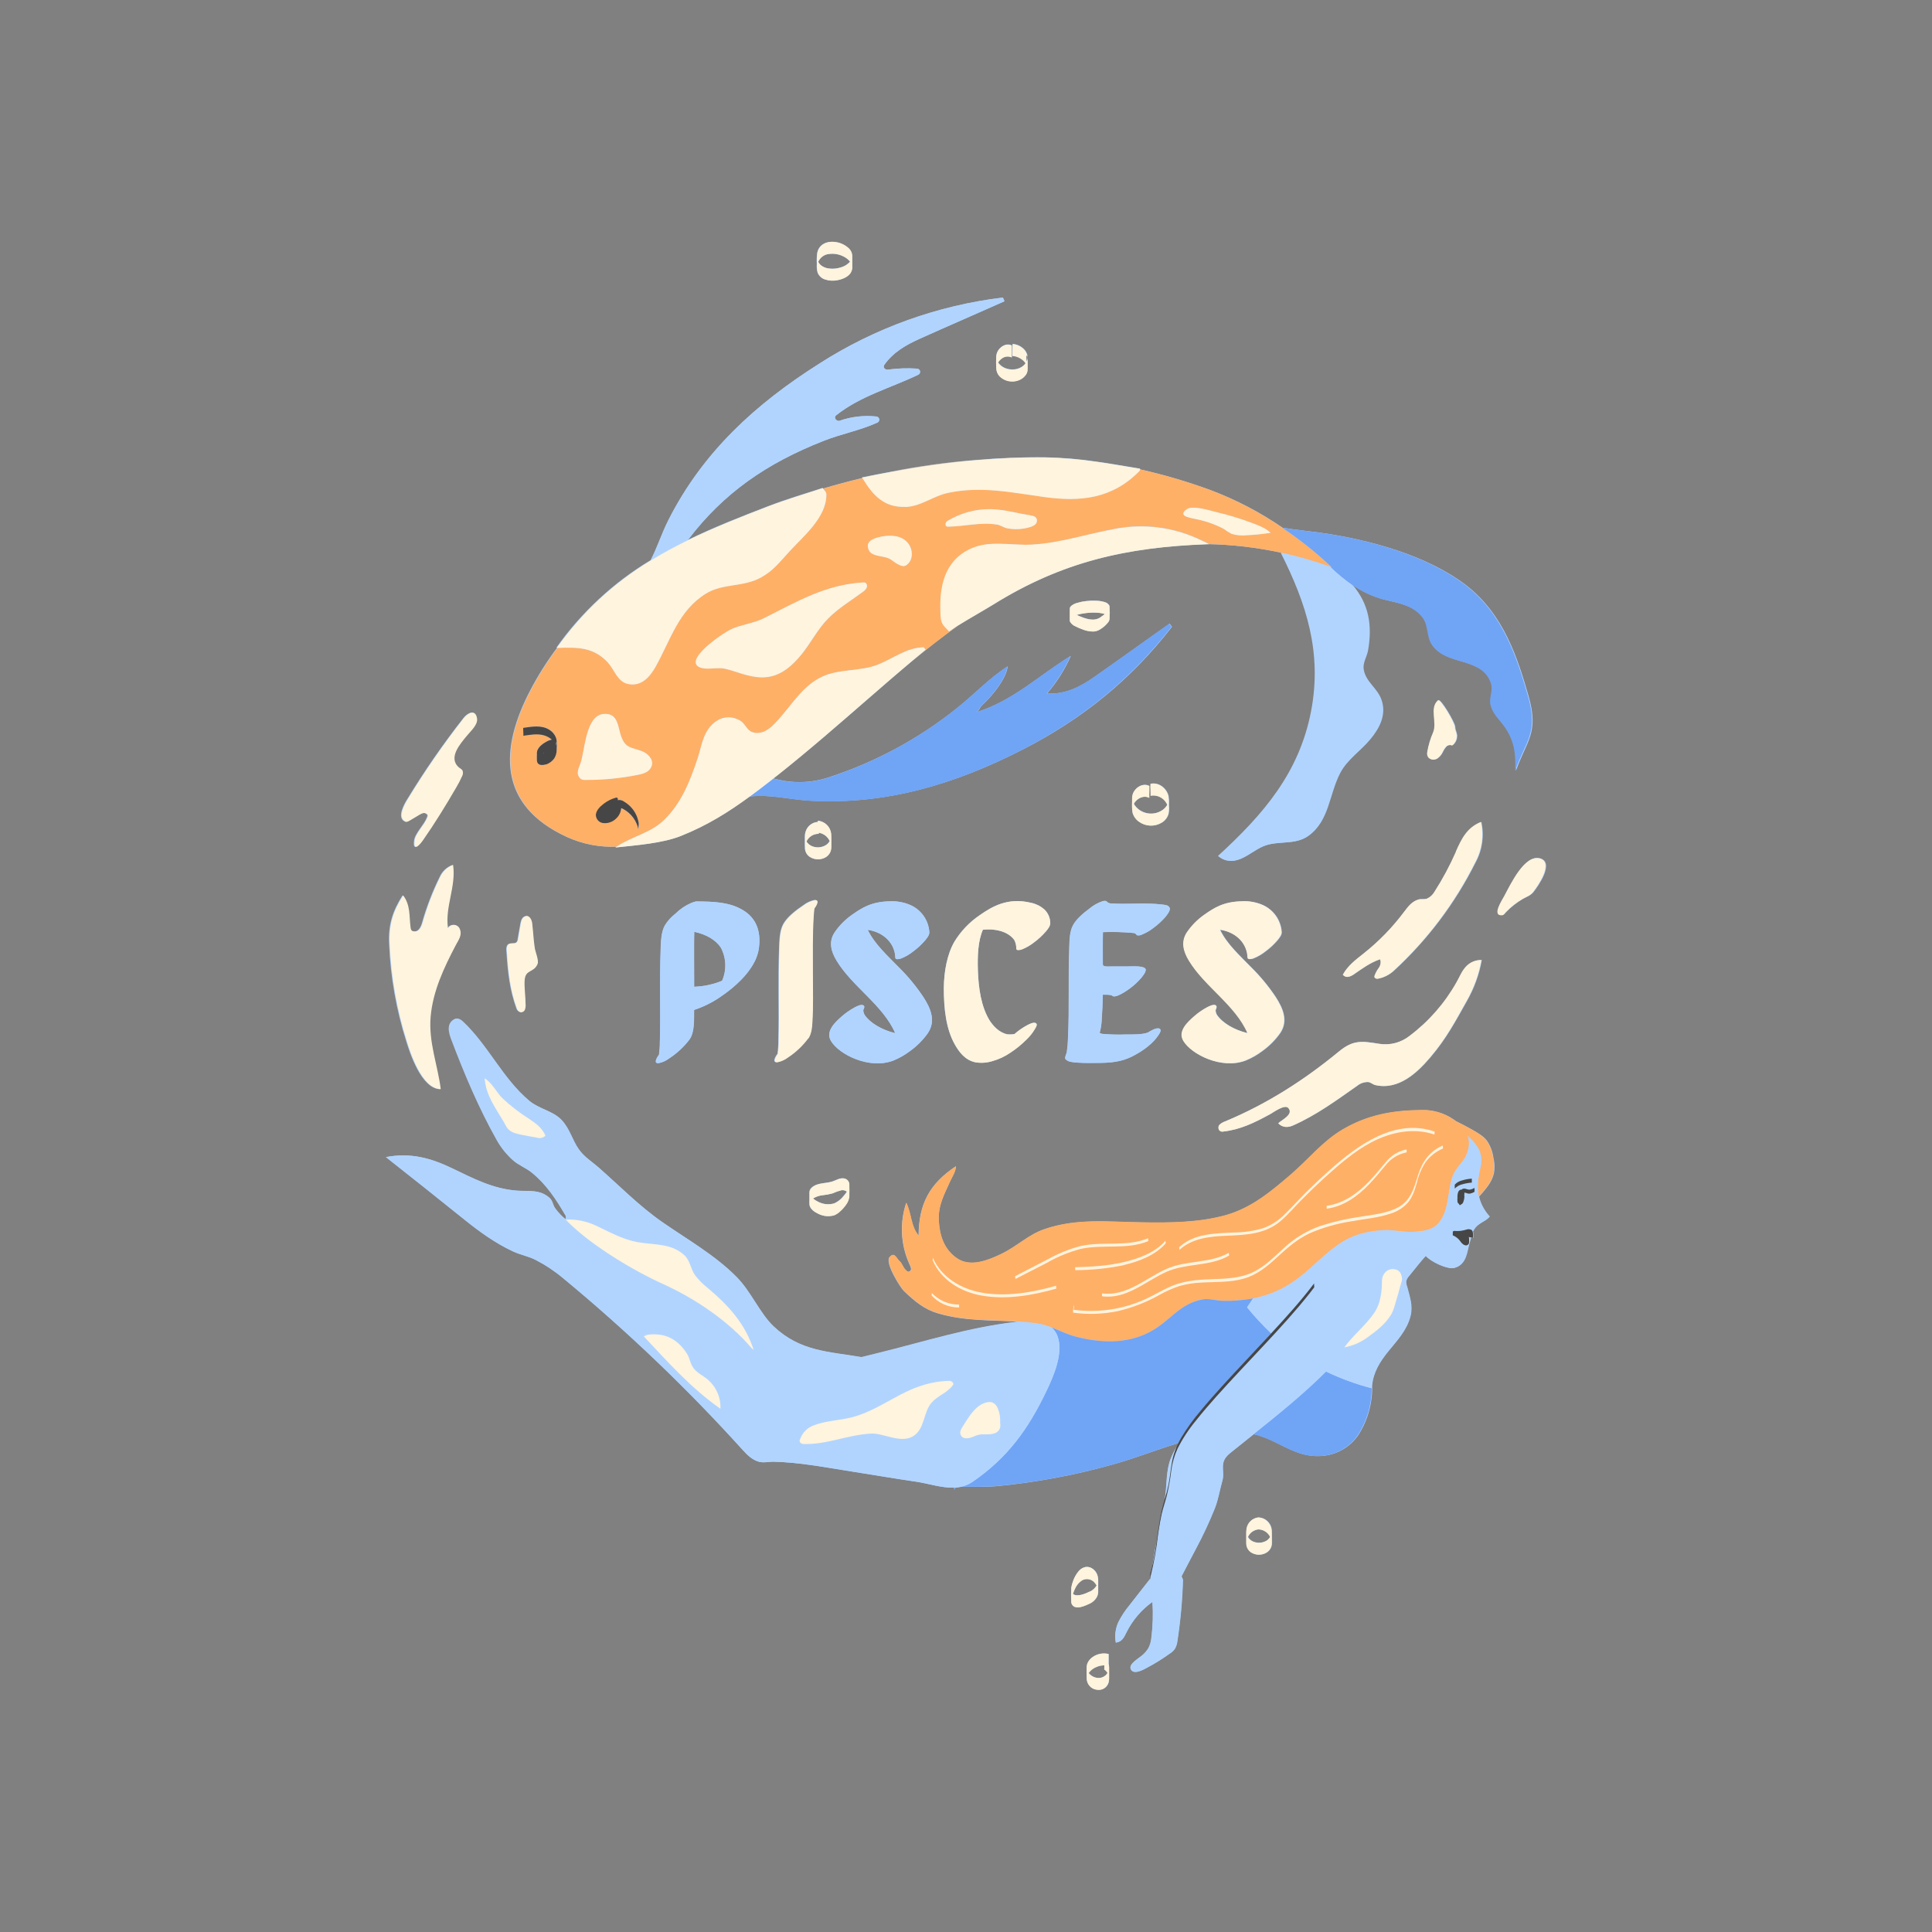 <svg width="800" height="800" viewBox="0 0 800 800" fill="none" xmlns="http://www.w3.org/2000/svg">
<rect x="0" y="0" width="800" height="800" fill="#808080" stroke="none"/>
<mask id="mask0_1403_1663" style="mask-type:luminance" maskUnits="userSpaceOnUse" x="159" y="100" width="482" height="600">
<path d="M640.815 100H159.186V700H640.815V100Z" fill="white"/>
</mask>
<g mask="url(#mask0_1403_1663)">
<path d="M219.555 285.84C222.776 279.67 226.496 273.774 230.678 268.21H230.338C240.695 253.55 253.992 241.202 269.383 231.95C272.147 226.6 273.899 220.95 276.742 215.32C290.948 187.25 312.724 167.32 339.365 150.48C362.298 135.798 388.251 126.473 415.293 123.2C415.583 123.73 415.713 124.2 415.944 124.74C404.21 130 392.577 135 380.843 140.27C375.126 142.85 369.88 145.83 366.176 151.06C365.435 152.06 366.426 153.18 367.607 153.06C371.611 152.516 375.66 152.375 379.692 152.64C379.991 152.647 380.279 152.755 380.509 152.946C380.739 153.137 380.899 153.4 380.961 153.692C381.024 153.984 380.986 154.289 380.853 154.557C380.721 154.826 380.502 155.041 380.232 155.17C368.669 160.72 356.354 163.92 346.193 171.98C345.101 172.84 346.082 174.23 347.284 174.3C347.426 174.296 347.566 174.262 347.694 174.2C352.538 172.52 357.693 171.926 362.792 172.46C363.102 172.468 363.4 172.584 363.633 172.789C363.866 172.995 364.019 173.275 364.065 173.582C364.112 173.888 364.049 174.201 363.888 174.466C363.726 174.731 363.476 174.931 363.182 175.03C355.934 178.31 348.545 179.6 341.007 182.56C317.409 191.83 299.528 204.15 284.801 223.56C295.494 218.35 306.707 213.94 318.31 209.49C325.739 206.65 333.067 204.49 340.606 202.04L340.756 202.3C346.163 200.68 351.599 199.24 357.055 197.93L356.895 197.67C360.94 196.83 364.978 196.043 369.009 195.31C380.585 193.015 392.285 191.399 404.05 190.47C413.561 189.65 423.142 189.23 432.863 189.34C440.05 189.49 447.22 190.101 454.328 191.17C455.219 191.29 456.13 191.42 457.021 191.56L457.522 191.63L460.526 192.11C464.36 192.72 468.194 193.37 471.999 194.01C472.069 194.01 472.089 194.07 472.109 194.23C472.114 194.27 472.114 194.31 472.109 194.35C481.96 196.571 491.658 199.423 501.143 202.89C511.746 206.865 521.822 212.121 531.148 218.54C536.764 219.43 543.272 220.09 546.465 220.54C567.28 223.44 591.067 230.1 606.916 242.19C622.764 254.28 628.521 272.84 632.946 288.19C637.371 303.54 632.145 306.64 627.71 319.19C628.09 312.33 627.329 306.87 623.555 301.32C621.282 297.98 618.419 295.81 617.498 291.9C616.777 288.85 618.629 286.16 617.698 283.1C616.096 277.82 611.591 275.78 606.535 274.23C601.479 272.68 596.614 271.67 593.4 267.31C590.807 263.78 591.938 259.2 589.285 255.71C585.341 250.52 579.023 249.71 573.056 248.23C568.393 246.979 563.988 244.918 560.041 242.14C566.889 250.14 568.271 258.98 566.499 269.24C565.988 272.15 564.196 274.37 564.707 277.31C565.598 282.41 570.313 284.86 572.015 289.66C574.218 295.83 571.384 301.4 567.38 306.19C563.375 310.98 557.909 314.51 555.015 320C550.32 328.92 550.51 339.88 541.83 346.1C536.324 350.1 529.245 347.87 523.228 350.4C519.945 351.78 517.342 354.08 514.018 355.53C510.694 356.98 507.33 356.85 504.567 354.44C523.389 337.21 538.266 320.03 543.172 294.44C547.797 270.27 541.239 249.94 530.567 228.87C520.527 226.702 510.301 225.51 500.031 225.31C466.412 226.59 439.902 232.58 411.348 250.31C408.085 252.31 401.407 256.1 396.651 259.05C390.264 263.62 384.097 268.43 378.09 273.4C372.083 278.37 366.336 283.4 360.519 288.46C347.835 299.46 335.2 310.54 321.964 320.99L320.282 322.32C327.704 324.474 335.602 324.346 342.949 321.95C362.311 315.685 380.372 305.957 396.251 293.24C403.529 287.47 409.586 280.86 417.275 275.93C416.675 281.22 410.577 288.3 407.684 291.05C404.791 293.8 406.543 292.82 404.52 294.86C419.678 290.05 430.23 279.69 443.426 271.59C440.932 277.242 437.612 282.493 433.574 287.17C441.163 287.58 447.16 284.53 453.137 280.35C463.719 272.95 473.831 265.64 484.303 258.25C484.634 258.7 485.004 259.06 485.304 259.55C468.224 281.5 448.261 297.69 423.422 310.39C395.45 324.7 367.007 333.31 335.41 331.55C326.83 331.06 319.051 328.83 310.501 329.79C301.621 336.29 292.951 341.74 282.008 346.12C274.129 349.28 263.136 350.01 254.776 350.94L255.287 350.6C248.22 350.894 241.182 349.524 234.743 346.6C205.93 333.38 206.941 309.94 219.555 285.84ZM615.746 472.37C614.204 470.37 611.871 469.06 609.739 467.85C607.606 466.64 605.734 465.7 603.612 464.61L603.021 464.33C602.741 464.11 602.45 463.9 602.15 463.69C598.178 460.915 593.408 459.51 588.564 459.69C576.771 459.8 566.379 461.69 556.026 467.74C547.667 472.67 542.01 480.01 534.441 486.48C526.532 493.26 518.303 500.22 507.68 503.19C496.517 506.32 484.253 506.38 472.76 506.19C458.673 505.97 445.798 504.42 432.373 509.04C425.735 511.34 421.23 516.04 414.742 519.19C409.436 521.77 401.997 524.88 396.441 521.19C390.885 517.5 389.092 511.66 388.722 505.71C388.312 499.26 390.945 494.71 393.428 489.16C394.429 487 395.68 485.35 395.82 482.93C384.807 490.24 380.422 498.59 380.352 511.68C377.018 507.68 377.499 502.59 375.226 498.07C372.439 506.408 372.918 515.491 376.568 523.49C376.894 524.086 377.121 524.731 377.239 525.4C377.24 525.709 377.123 526.006 376.913 526.232C376.703 526.459 376.415 526.597 376.107 526.62C375.627 526.62 375.567 526.37 375.346 526.21C373.955 525.21 373.665 523.21 372.423 522.21C371.182 521.21 370.341 518.21 368.318 520.57C366.296 522.93 372.884 533.29 374.245 534.57C378.991 539.14 382.955 542.27 388.402 543.86C399.505 547.1 410.267 546.6 421.31 547.26L420.739 547.32C400.516 549.72 383.206 555.4 363.162 560.32L356.675 561.92C343.099 559.57 331.385 559.63 320.282 549.18C314.576 543.8 310.912 534.78 304.975 528.76C296.084 519.76 284.541 513.2 274.099 505.96C264.438 499.26 256.348 490.9 247.578 483.23C244.685 480.72 241.811 479.04 239.519 475.82C236.775 471.97 235.804 467.33 232.34 463.64C228.876 459.95 223.089 459.15 219.065 455.8C207.982 446.56 202.045 432.87 191.553 422.98C190.652 422.12 189.39 421.34 188.149 421.98C184.875 423.74 185.636 427.27 186.807 430.36C192.224 444.65 198.09 458.62 205.609 472C207.353 475.128 209.603 477.946 212.267 480.34C214.63 482.45 217.593 483.48 220.086 485.49C226.253 490.49 230.298 496.75 234.232 503.49V504.89H234.152C234.177 504.922 234.208 504.949 234.242 504.97C232.535 503.625 231.019 502.054 229.737 500.3C228.666 498.85 228.736 497.14 227.344 495.91C223.34 492.37 218.925 493.37 213.889 492.98C203.877 492.2 195.938 487.98 186.998 483.69C178.057 479.4 169.727 477.21 159.716 479.13C170.558 487.66 181.311 496.22 192.073 504.88C198.411 509.98 204.908 514.71 212.317 518.17C215.391 519.61 218.744 520.17 221.768 521.72C225.838 523.822 229.662 526.367 233.171 529.31C259.628 551.167 284.462 574.912 307.478 600.36C309.38 602.45 311.332 604.43 314.145 605.26C316.148 605.84 318.15 605.26 320.152 605.26C331.115 605.5 341.978 607.66 352.74 609.33C361.811 610.74 370.211 612.21 379.411 613.55C384.417 614.28 389.903 616.2 395.109 616V616.84C395.3 616.54 395.5 616.26 395.71 615.97C396.383 615.918 397.052 615.825 397.712 615.69C402.848 615.64 407.934 615.85 413.11 615.36C429.333 613.786 445.382 610.767 461.066 606.34C470.257 603.78 478.917 600.27 488.048 597.53C487.827 598 487.627 598.47 487.417 598.94C486.084 600.951 485.033 603.134 484.293 605.43C482.771 610.91 483.292 615.49 482.291 621.22C481.46 623.995 480.808 626.821 480.339 629.68C479.938 632 479.618 634.33 479.287 636.68C478.526 640.68 477.806 644.68 477.185 648.68C476.935 649.68 476.684 650.68 476.384 651.68C476.244 652.19 476.534 652.83 476.384 653.33C476.474 653.04 476.544 652.75 476.634 652.46C476.504 653.36 476.374 654.26 476.264 655.15L476.374 653.64C473.551 657.3 470.647 660.85 467.834 664.54C465.977 666.757 464.381 669.179 463.078 671.76C461.92 674.392 461.571 677.309 462.077 680.14C464.66 679.83 465.441 677.97 466.482 675.91C468.987 670.879 472.69 666.539 477.265 663.27C477.588 668.273 477.434 673.296 476.804 678.27C476.672 679.736 476.247 681.161 475.553 682.46C474.835 683.643 473.913 684.689 472.83 685.55C471.578 686.64 467.464 688.92 468.224 690.98C469.226 693.83 473.461 691.35 474.912 690.59C478.265 688.817 481.49 686.812 484.563 684.59C485.362 684.102 486.045 683.447 486.566 682.67C487.104 681.707 487.445 680.646 487.567 679.55C488.863 671.119 489.635 662.616 489.88 654.09C489.679 653.63 489.489 653.16 489.289 652.7C491.291 648.79 493.294 645.01 495.376 641.08C498.259 635.686 500.843 630.138 503.115 624.46C504.557 620.74 504.997 617.37 506.199 613.12C507.4 608.87 504.507 605.64 509.352 601.72C512.496 599.17 515.79 596.56 519.154 593.88C519.614 593.98 520.075 594.09 520.525 594.21C529.896 596.8 536.304 603.4 546.556 602.92C549.717 602.823 552.81 601.98 555.582 600.459C558.354 598.938 560.726 596.783 562.504 594.17C566.412 588.037 568.392 580.877 568.191 573.61C568.771 568.09 571.424 563.87 574.928 559.54C578.703 554.9 582.607 550.8 584.099 544.99C585.22 540.65 583.759 536.87 582.708 532.73C582.404 532.014 582.277 531.235 582.337 530.46C582.535 529.711 582.917 529.024 583.448 528.46C585.801 525.63 587.964 522.74 590.457 520C592.659 522.51 599.517 525.72 602.31 525C607.576 523.61 607.546 517.79 608.658 514.38C608.908 513.62 609.088 512.97 609.238 512.38L610.169 512.51V511.76C610.191 511.464 610.191 511.166 610.169 510.87C610.071 510.591 610.001 510.303 609.959 510.01C610.528 508.705 611.472 507.598 612.672 506.83C614.044 505.83 615.816 505.16 616.917 503.72C614.751 501.4 613.221 498.563 612.472 495.48C612.983 494.95 613.473 494.4 613.954 493.84C616.076 491.33 617.858 489.05 618.619 485.84C619.005 483.695 618.93 481.493 618.399 479.38C618.07 476.87 617.162 474.47 615.746 472.37ZM369.96 439.13C372.407 438.127 374.713 436.81 376.818 435.21C379.67 433.17 382.16 430.669 384.187 427.81C387.701 422.63 385.188 417.27 382.305 412.81C379.381 408.44 376.027 404.373 372.293 400.67C367.437 395.67 362.211 391.05 359.278 385.04L359.909 385.12C366.436 386.34 370.551 391.01 370.721 396.55C370.721 397.55 372.423 397.12 373.104 396.89C374.908 396.175 376.596 395.194 378.11 393.98C379.929 392.644 381.588 391.104 383.055 389.39C383.876 388.39 384.848 387.2 384.807 386.03C384.664 383.642 383.873 381.338 382.518 379.365C381.164 377.392 379.297 375.824 377.119 374.83C374.361 373.605 371.352 373.053 368.338 373.22C360.87 373.35 356.875 375.92 353.041 378.61C350.094 380.621 347.551 383.164 345.542 386.11C342.999 390.03 344.09 394 346.393 397.81C352.89 408.55 365.625 416.19 370.671 427.81C365.165 426.48 360.269 423.61 357.996 420.25C357.642 419.641 357.446 418.954 357.426 418.25C357.806 417.59 358.197 416.67 357.476 416.25C356.475 415.74 354.542 416.8 353.942 417.11C352.005 418.149 350.194 419.408 348.545 420.86C345.982 423.12 341.697 426.92 344.04 430.95C347.274 436.6 359.949 443 369.96 439.13ZM469.466 386.34H469.546C469.809 386.383 470.058 386.487 470.273 386.643C470.489 386.8 470.665 387.004 470.787 387.24C471.456 387.425 472.171 387.354 472.79 387.04C474.592 386.325 476.279 385.348 477.796 384.14C479.609 382.805 481.265 381.268 482.731 379.56C483.442 378.56 484.433 377.49 484.483 376.18C484.396 375.894 484.245 375.632 484.042 375.412C483.839 375.193 483.59 375.021 483.312 374.91C482.606 374.71 481.881 374.586 481.149 374.54C474.772 373.75 467.504 374.48 460.826 374.15C459.998 374.224 459.171 374 458.493 373.52C458.293 372.96 457.292 372.91 456.491 373.22C454.556 373.893 452.758 374.909 451.185 376.22C448.582 378.17 445.999 380.32 444.527 382.84C442.855 385.67 442.935 389.41 442.795 393.06C442.384 405.33 442.855 417.58 442.304 429.84C442.245 431.849 442.068 433.852 441.774 435.84C441.624 436.45 440.502 438.4 441.563 438.84C442.454 439.71 444.086 439.84 446.059 440.01C449.302 440.23 452.646 440.15 455.91 440.12C462.328 440.05 466.182 438.96 469.796 436.96C473.801 434.79 477.645 431.86 479.808 428.49C480.128 428.02 481.18 426.49 480.208 425.95C478.837 425.24 476.114 427.13 475.283 427.57C472.86 428.43 469.035 428.34 466.172 428.34C462.923 428.462 459.669 428.379 456.431 428.09C456.055 428.028 455.695 427.896 455.37 427.7C455.864 425.892 456.15 424.033 456.221 422.16C456.481 418.73 456.611 415.3 456.671 411.86C457.902 411.86 459.815 411.8 460.546 412.24C461.737 413.74 467.193 409.8 467.794 409.35C469.614 408.023 471.271 406.486 472.73 404.77C473.441 403.77 474.422 402.77 474.472 401.41C473.951 399.79 469.466 400.16 466.853 400.16H460.846C459.374 400.16 457.572 400.38 456.841 399.8C456.797 399.637 456.743 399.477 456.681 399.32C456.681 394.87 456.621 390.41 456.731 385.96C460.963 385.806 465.201 385.933 469.416 386.34H469.466ZM273.238 430.89C273.518 418.46 273.068 405.98 273.508 393.63C273.618 389.95 273.708 385.96 275.26 383.19C276.418 381.308 277.911 379.654 279.665 378.31C281.519 376.457 283.707 374.971 286.113 373.93C286.756 373.643 287.427 373.421 288.115 373.27C295.884 373.27 301.621 373.68 306.527 376.27C312.413 379.27 314.816 384.38 314.376 390.92C314.276 393.071 313.784 395.186 312.924 397.16C310.181 403.23 304.594 408.52 298.027 412.95C294.732 415.182 291.144 416.949 287.364 418.2C287.294 422.48 287.625 427.44 285.412 430.49C283.096 433.525 280.279 436.142 277.082 438.23C275.788 439.228 274.28 439.912 272.677 440.23C270.154 440.48 272.417 437.23 272.837 436.71C273.084 434.78 273.201 432.836 273.188 430.89H273.238ZM287.384 403.7C287.384 405.32 287.384 406.95 287.384 408.59C291.367 408.47 295.295 407.63 298.978 406.11C299.936 403.925 300.385 401.552 300.292 399.168C300.198 396.784 299.564 394.453 298.437 392.35C296.335 389.25 292.64 386.96 287.424 385.83C287.244 391.78 287.334 397.74 287.334 403.7H287.384ZM503.485 416.28C502.484 415.77 500.552 416.83 499.951 417.14C498.013 418.177 496.202 419.435 494.555 420.89C491.992 423.15 487.707 426.95 490.06 430.98C493.334 436.6 506.008 443.04 515.97 439.13C518.417 438.127 520.723 436.81 522.828 435.21C525.676 433.17 528.163 430.669 530.186 427.81C533.701 422.63 531.188 417.27 528.304 412.81C525.382 408.439 522.028 404.372 518.293 400.67C513.437 395.67 508.211 391.05 505.278 385.04L505.908 385.12C512.436 386.34 516.551 391.01 516.711 396.55C516.761 397.55 518.413 397.12 519.104 396.89C520.908 396.175 522.595 395.194 524.109 393.98C525.928 392.644 527.588 391.104 529.055 389.39C529.876 388.39 530.837 387.2 530.807 386.03C530.66 383.642 529.866 381.338 528.51 379.366C527.154 377.393 525.287 375.825 523.108 374.83C520.352 373.603 517.341 373.051 514.328 373.22C506.859 373.35 502.875 375.92 499.03 378.61C496.089 380.624 493.55 383.167 491.542 386.11C488.999 390.03 490.09 394 492.393 397.81C498.89 408.55 511.625 416.19 516.671 427.81C511.154 426.48 506.269 423.61 503.996 420.25C503.637 419.643 503.441 418.955 503.425 418.25C503.756 417.59 504.116 416.67 503.435 416.28H503.485ZM613.473 340.33C607.717 342.65 605.464 347.33 603.101 352.6C600.555 358.377 597.563 363.947 594.151 369.26C593.455 370.462 592.406 371.422 591.147 372.01C589.886 372.54 588.735 372.06 587.483 372.43C584.75 373.26 583.288 375.3 581.656 377.43C576.812 383.915 571.145 389.744 564.797 394.77C561.463 397.4 558.269 399.77 556.197 403.55C557.428 405.03 559.1 404.46 560.512 403.55C564.146 401.06 567.47 398.55 571.665 397.14C571.861 397.729 571.915 398.355 571.823 398.969C571.73 399.582 571.494 400.165 571.134 400.67C570.366 401.685 569.758 402.811 569.332 404.01C569.279 404.134 569.26 404.27 569.277 404.404C569.295 404.538 569.349 404.664 569.432 404.77C569.584 404.947 569.779 405.082 569.998 405.161C570.218 405.24 570.454 405.26 570.684 405.22C573.113 404.772 575.37 403.657 577.201 402C591.151 389.188 602.64 373.938 611.101 357C613.855 351.903 614.68 345.985 613.423 340.33H613.473ZM529.376 465.13C531.017 466.93 533.38 466.98 535.473 466.03C545.194 461.73 553.383 455.68 562.013 449.64C563.294 448.585 564.909 448.018 566.569 448.04C567.72 448.13 568.501 449.04 569.572 449.3C579.173 451.51 586.892 444.21 592.229 437.96C599.007 430.03 602.681 422.96 607.436 414.53C610.45 409.256 612.54 403.507 613.613 397.53C612.389 397.494 611.171 397.726 610.047 398.212C608.922 398.697 607.918 399.424 607.106 400.34C605.344 402.27 604.583 404.53 603.301 406.71C598.418 415.379 591.788 422.942 583.829 428.92C582.092 430.291 580.094 431.293 577.955 431.864C575.817 432.435 573.584 432.563 571.394 432.24C564.096 431.09 560.582 430.41 554.505 435.42C540.208 447.17 524.77 457.1 507.45 464.3C506.56 464.605 505.74 465.084 505.037 465.71C504.754 466.044 504.599 466.467 504.599 466.905C504.599 467.343 504.754 467.766 505.037 468.1C505.227 468.298 505.466 468.444 505.729 468.523C505.992 468.601 506.271 468.611 506.539 468.55C513.817 467.71 519.464 464.89 525.932 461.39C527.383 460.61 532.099 457.06 533.6 458.81C535.793 461.47 530.847 463.65 529.336 465.13H529.376ZM591.107 311.48C591.03 311.864 591.036 312.26 591.126 312.642C591.216 313.023 591.387 313.381 591.628 313.69C592.062 314.145 592.636 314.441 593.259 314.532C593.881 314.623 594.516 314.502 595.062 314.19C596.121 313.511 596.968 312.547 597.505 311.41C597.883 310.562 598.393 309.779 599.016 309.09C599.335 308.781 599.738 308.573 600.174 308.493C600.611 308.413 601.062 308.464 601.469 308.64C602.015 308.233 602.469 307.715 602.8 307.121C603.132 306.526 603.333 305.868 603.392 305.19C603.632 303.66 602.671 302.64 602.621 300.93C602.571 299.22 596.614 289.08 595.613 289.93C591.968 293.15 595.382 298.93 593.61 303.19C592.419 305.836 591.564 308.621 591.067 311.48H591.107ZM637.732 355.4C631.484 353.75 625.718 366.09 623.074 371.01C622.284 372.5 617.758 379.28 622.203 378.92C622.844 378.87 623.285 378.1 623.795 377.57C625.851 375.453 628.189 373.629 630.743 372.15C632.205 371.29 633.747 370.91 635.008 369.38C636.981 366.89 643.929 357.05 637.691 355.4H637.732ZM419.017 143C419.048 143.242 419.048 143.488 419.017 143.73C419.017 144.31 419.017 144.89 419.017 145.48C419.017 146.07 419.017 146.64 419.017 147.22C419.017 147.12 419.017 147.94 419.017 147.94C418.343 147.625 417.594 147.504 416.855 147.591C416.116 147.677 415.415 147.968 414.832 148.43C414.233 148.867 413.726 149.417 413.341 150.05C413.902 150.889 414.662 151.576 415.553 152.05C418.467 153.62 422.732 153.18 424.734 150.35C424.572 150.109 424.394 149.879 424.203 149.66C422.936 148.294 421.197 147.458 419.338 147.32C419.177 147.32 419.418 142.38 419.338 142.38C420.985 142.505 422.543 143.178 423.763 144.29C424.362 144.822 424.836 145.48 425.15 146.217C425.465 146.953 425.614 147.75 425.585 148.55C425.585 149.77 425.585 150.98 425.585 152.21C425.589 152.621 425.569 153.032 425.525 153.44C425.421 154.092 425.167 154.712 424.784 155.25C423.894 156.439 422.621 157.287 421.18 157.65C419.925 157.994 418.602 158.005 417.341 157.682C416.081 157.359 414.926 156.714 413.991 155.81C413.119 154.923 412.608 153.743 412.56 152.5C412.475 150.811 412.475 149.119 412.56 147.43C412.602 146.833 412.748 146.248 412.99 145.7C414.011 143.55 416.634 141.83 419.017 143ZM425.134 149.71C425.272 149.438 425.383 149.153 425.465 148.86C425.465 148.74 425.465 148.62 425.525 148.52C425.705 147.36 424.634 145.6 425.114 149.74L425.134 149.71ZM443.045 251.92C443.045 250.91 443.045 251.4 443.045 251.92V251.92ZM526.742 638.05C526.759 638.316 526.759 638.584 526.742 638.85C526.742 639.421 526.651 639.988 526.472 640.53C526.073 641.601 525.292 642.487 524.28 643.02C523.298 643.55 522.189 643.799 521.075 643.741C519.96 643.683 518.883 643.319 517.962 642.69C517.032 642.002 516.404 640.98 516.21 639.84C516.164 639.562 516.137 639.282 516.13 639C516.13 637.85 516.13 636.7 516.13 635.55C516.082 634.627 516.139 633.701 516.3 632.79C516.531 631.637 517.119 630.585 517.982 629.785C518.844 628.984 519.937 628.475 521.106 628.33C521.056 628.33 521.106 629.72 521.106 631.03C521.06 630.131 521.06 629.229 521.106 628.33C522.487 628.369 523.809 628.904 524.827 629.837C525.846 630.77 526.494 632.039 526.652 633.41C526.697 633.859 526.717 634.309 526.712 634.76C526.753 635.86 526.742 637 526.742 638.05ZM526.052 636.4C525.608 635.471 524.912 634.685 524.043 634.132C523.174 633.579 522.166 633.28 521.136 633.27C521.136 633.27 521.136 632.97 521.136 632.53C521.173 632.775 521.173 633.025 521.136 633.27C520.201 633.373 519.31 633.719 518.551 634.273C517.792 634.828 517.192 635.572 516.811 636.43C517.319 637.272 518.079 637.933 518.983 638.32C519.907 638.71 520.912 638.869 521.911 638.786C522.91 638.702 523.874 638.378 524.72 637.84C525.257 637.455 525.71 636.965 526.052 636.4ZM338.203 109.32C338.102 107.731 338.165 106.136 338.394 104.56C338.994 101.74 341.397 100.22 344.15 100.12C346.837 100.018 349.455 100.986 351.429 102.81C352.245 103.58 352.751 104.623 352.85 105.74C352.85 105.81 352.85 105.88 352.85 105.95C352.85 105.78 352.85 105.95 352.85 106.58C352.85 107.41 352.85 108.24 352.85 109.06V110.32C352.85 110.83 352.85 110.97 352.85 110.75C352.85 110.91 352.85 111.06 352.85 111.21C352.764 111.825 352.556 112.416 352.24 112.95C351.098 114.73 348.736 115.65 346.723 116.02C344.97 116.389 343.148 116.272 341.457 115.68C340.788 115.449 340.177 115.076 339.667 114.585C339.157 114.095 338.76 113.499 338.504 112.84C338.208 111.692 338.107 110.502 338.203 109.32ZM338.754 108.43C338.999 108.931 339.339 109.379 339.755 109.75C340.785 110.589 342.045 111.098 343.369 111.21C344.841 111.378 346.332 111.252 347.754 110.84C349.375 110.464 350.842 109.602 351.959 108.37C351.409 107.657 350.73 107.053 349.957 106.59C347.861 105.307 345.376 104.814 342.949 105.2C342.031 105.334 341.163 105.701 340.428 106.267C339.694 106.832 339.117 107.577 338.754 108.43ZM459.294 694.43C459.308 694.64 459.308 694.85 459.294 695.06C459.294 695.607 459.223 696.151 459.084 696.68C458.786 697.721 458.103 698.609 457.173 699.166C456.244 699.723 455.138 699.907 454.078 699.68C452.984 699.52 451.981 698.984 451.241 698.165C450.501 697.345 450.07 696.293 450.023 695.19C450.023 693.49 449.913 691.74 450.023 690.04C450.064 689.521 450.197 689.013 450.414 688.54C450.883 687.576 451.598 686.752 452.486 686.15C453.435 685.483 454.515 685.026 455.654 684.808C456.793 684.591 457.966 684.619 459.094 684.89C459.115 685.13 459.115 685.37 459.094 685.61V687.36C459.094 687.47 459.094 688.27 459.094 688.93C459.094 689.08 459.184 689.23 459.204 689.39C459.258 689.721 459.288 690.055 459.294 690.39C459.294 690.31 459.294 690.63 459.294 691.39V694.39V694.43ZM458.643 692.76C458.322 692.186 457.873 691.694 457.332 691.32C457.252 691.32 457.332 690.7 457.332 690.6V689.6C455.626 689.596 453.96 690.112 452.556 691.08C451.881 691.531 451.3 692.108 450.844 692.78C451.277 693.336 451.817 693.8 452.433 694.143C453.049 694.487 453.727 694.703 454.428 694.78C455.252 694.888 456.09 694.753 456.839 694.392C457.587 694.032 458.214 693.461 458.643 692.75V692.76ZM451.335 664C450.784 664.27 450.214 664.53 449.643 664.75C448.291 665.29 446.519 665.92 445.078 665.39C444.626 665.209 444.243 664.893 443.981 664.484C443.719 664.075 443.591 663.595 443.616 663.11C443.616 662.98 443.616 662.85 443.616 662.72C443.516 661.208 443.516 659.692 443.616 658.18C443.616 657.86 443.616 657.54 443.676 657.18C443.795 656.436 443.99 655.705 444.257 655C444.781 653.345 445.632 651.811 446.759 650.49C447.485 649.647 448.472 649.07 449.563 648.85C450.471 648.729 451.393 648.924 452.176 649.4C452.975 649.888 453.631 650.578 454.078 651.4C454.522 652.267 454.759 653.226 454.769 654.2C454.769 653.92 454.769 654.08 454.769 654.7C454.769 654.88 454.769 655.06 454.769 655.25C454.769 656.54 454.769 657.84 454.769 659.13C454.769 659.13 454.769 659.06 454.769 659.01C454.763 659.06 454.763 659.11 454.769 659.16C454.763 659.186 454.763 659.214 454.769 659.24C454.751 659.505 454.717 659.769 454.669 660.03C454.556 660.534 454.37 661.019 454.118 661.47C453.465 662.573 452.496 663.455 451.335 664ZM451.335 659.06C452.493 658.516 453.462 657.638 454.118 656.54C453.937 656.185 453.719 655.85 453.467 655.54C452.873 654.742 452.012 654.182 451.041 653.962C450.07 653.742 449.052 653.876 448.171 654.34C446.94 655.12 445.951 656.228 445.318 657.54C444.925 658.325 444.591 659.137 444.317 659.97C445.828 661.5 449.683 659.83 451.335 659V659.06ZM168.236 431.28C169.577 435.58 174.363 450.87 182.252 451.01C180.991 441.07 177.136 431.54 178.057 421.01C178.978 410.48 183.554 400.75 188.469 391.42C189.581 389.31 191.112 387.35 190.261 385.01C190.125 384.483 189.833 384.009 189.422 383.651C189.011 383.293 188.502 383.067 187.961 383.003C187.419 382.939 186.871 383.04 186.389 383.293C185.906 383.546 185.511 383.939 185.256 384.42C183.964 375.32 188.669 367.24 187.378 358.14C186.193 358.569 185.108 359.233 184.188 360.093C183.267 360.952 182.53 361.989 182.022 363.14C179.011 369.236 176.567 375.597 174.723 382.14C174.113 384.19 173.011 386.27 170.649 385.55C169.958 385.34 169.838 384.63 169.747 384C169.127 379.24 169.747 374.82 166.684 370.75C162.519 377.24 160.677 383.11 161.107 390.92C161.684 404.629 164.081 418.201 168.236 431.28ZM338.624 340.34V339.84C340.036 339.969 341.359 340.585 342.364 341.584C343.369 342.583 343.994 343.9 344.13 345.31C344.18 345.885 344.2 346.463 344.19 347.04C344.19 348.04 344.19 349.15 344.19 350.2C344.19 350.71 344.19 350.89 344.19 350.75C344.189 351.352 344.091 351.949 343.9 352.52C343.487 353.622 342.686 354.535 341.647 355.09C340.604 355.645 339.425 355.895 338.246 355.812C337.067 355.729 335.935 355.316 334.98 354.62C334.041 353.882 333.433 352.804 333.288 351.62C333.241 351.041 333.224 350.461 333.238 349.88C333.238 348.7 333.238 347.52 333.238 346.33C333.232 345.7 333.323 345.073 333.508 344.47C333.824 343.336 334.487 342.328 335.404 341.588C336.321 340.847 337.447 340.411 338.624 340.34ZM338.994 345.27C337.925 345.242 336.871 345.528 335.963 346.093C335.055 346.659 334.334 347.478 333.888 348.45C334.388 349.255 335.112 349.898 335.971 350.3C336.926 350.736 337.974 350.929 339.022 350.862C340.07 350.796 341.085 350.472 341.978 349.92C342.619 349.504 343.148 348.937 343.519 348.27C343.11 347.354 342.475 346.557 341.673 345.954C340.871 345.35 339.928 344.96 338.934 344.82C338.929 344.972 338.95 345.124 338.994 345.27ZM167.555 340.18C168.326 340.55 169.027 339.98 169.677 339.63C170.979 338.92 172.381 337.97 173.592 337.29C174.803 336.61 175.835 336.29 176.786 337.29C177.106 337.64 176.856 338.14 176.726 338.49C175.564 341.6 171.83 344.98 171.429 348.05C170.849 352.55 173.151 350.43 174.913 347.91C179.619 341.19 184.374 333.5 188.609 326.2C189.515 324.698 190.328 323.142 191.042 321.54C191.425 320.882 191.544 320.102 191.373 319.36C191.112 318.45 190.051 318.17 189.37 317.43C185.516 313.43 190.371 308.04 192.844 304.96C194.847 302.53 197.67 300.13 197.3 297.54C196.729 293.54 193.585 295.14 191.843 297.36C183.477 308.049 175.745 319.218 168.686 330.81C167.665 332.41 164.011 338.45 167.555 340.16V340.18ZM213.779 417.49C213.881 417.883 214.085 418.243 214.372 418.531C214.659 418.819 215.017 419.026 215.411 419.13C215.789 419.172 216.171 419.083 216.492 418.877C216.813 418.671 217.053 418.362 217.173 418C217.417 417.27 217.499 416.495 217.413 415.73C217.413 412.63 216.782 408.54 217.042 405.73C217.433 401.33 220.797 402.87 222.379 399.2C223.009 397.76 221.488 394.2 221.227 392.56C220.707 389.24 220.617 386.21 220.226 383C220.204 382.142 219.996 381.299 219.615 380.53C219.165 379.77 218.484 379.11 217.543 379.35C216.091 379.72 215.731 381.08 215.461 382.35C215.03 384.52 214.74 386.7 214.319 388.88C214.303 389.365 214.111 389.826 213.779 390.18C213.008 390.86 211.987 390.49 211.066 390.71C209.163 391.16 209.664 393.5 209.734 394.79C210.265 402.81 211.076 410.05 213.779 417.49ZM335.11 496.75C335.11 495.75 335.11 494.68 335.11 493.65C335.146 492.964 335.447 492.318 335.951 491.85C337.362 490.45 339.415 490.11 341.297 489.85C342.286 489.747 343.266 489.573 344.23 489.33C345.181 489.06 346.062 488.61 346.994 488.26C348.425 487.72 350.147 487.62 351.158 488.99C351.435 489.388 351.594 489.856 351.619 490.34V490.55C351.619 490.35 351.619 490.55 351.619 491.25C351.669 492.32 351.669 493.4 351.619 494.47C351.619 495.26 351.619 495.54 351.619 495.29V495.52C351.485 496.65 351.065 497.728 350.397 498.65C349.675 499.735 348.814 500.72 347.835 501.58C347.128 502.269 346.3 502.822 345.392 503.21C343.192 503.854 340.829 503.636 338.784 502.6C337.292 501.9 335.39 500.67 335.13 498.89C335.083 498.177 335.086 497.462 335.14 496.75H335.11ZM336.601 496.27C337.241 496.806 337.948 497.256 338.704 497.61C340.768 498.696 343.175 498.933 345.412 498.27C346.931 497.577 348.258 496.523 349.276 495.2C349.773 494.64 350.225 494.041 350.628 493.41C349.986 492.928 349.181 492.717 348.385 492.82C347.103 493.148 345.854 493.589 344.651 494.14C343.339 494.502 342 494.753 340.646 494.89C339.308 495.019 338.011 495.428 336.842 496.09L336.601 496.27ZM443.045 256.93C443.045 257.45 443.045 258 443.045 256.93V256.93ZM443.045 256.93V256.86C443.045 256.76 443.045 256.67 443.045 256.58C443.045 255.28 443.045 253.98 443.045 252.68C443.045 252.45 443.045 252.21 443.045 251.97C443.035 251.88 443.035 251.79 443.045 251.7C443.137 251.388 443.318 251.11 443.566 250.9C444.308 250.291 445.177 249.854 446.109 249.62C447.33 249.25 448.584 248.999 449.853 248.87C451.209 248.714 452.575 248.667 453.938 248.73C455.115 248.757 456.284 248.942 457.412 249.28C458.203 249.466 458.891 249.95 459.334 250.63C459.406 250.781 459.454 250.944 459.474 251.11C459.48 251.187 459.48 251.263 459.474 251.34C459.574 252.935 459.574 254.535 459.474 256.13V256.36C459.408 256.784 459.247 257.187 459.004 257.54C458.042 258.795 456.845 259.851 455.48 260.65C454.665 261.156 453.735 261.446 452.776 261.49C451.133 261.485 449.508 261.144 448.001 260.49C447.115 260.177 446.252 259.803 445.418 259.37C444.434 258.99 443.611 258.284 443.085 257.37C443.034 257.225 443.007 257.073 443.005 256.92L443.045 256.93ZM445.868 254.63L446.87 255.06C449.533 256.18 452.877 257.41 455.56 255.69C456.1 255.32 456.641 254.94 457.152 254.54L457.522 254.22H457.432C456.112 253.836 454.742 253.644 453.367 253.65C451.802 253.618 450.236 253.732 448.692 253.99C447.731 254.125 446.784 254.339 445.858 254.63H445.868ZM469.015 336.37C469.425 337.944 470.383 339.32 471.719 340.25C473.084 341.234 474.71 341.792 476.392 341.852C478.075 341.913 479.737 341.473 481.169 340.59C482.558 339.758 483.559 338.409 483.953 336.84C484.022 336.511 484.065 336.176 484.083 335.84C484.168 335.049 484.168 334.251 484.083 333.46C484.083 333.46 484.083 333.36 484.083 333.3C484.151 332.118 484.104 330.933 483.943 329.76C483.282 326.49 479.938 323.76 476.484 324.54C476.428 325.362 476.428 326.188 476.484 327.01C476.484 327.21 476.584 329.46 476.484 329.48C477.755 329.242 479.068 329.403 480.244 329.94C481.42 330.477 482.4 331.364 483.052 332.48C483.194 332.71 483.324 332.947 483.442 333.19C483.006 333.996 482.402 334.698 481.67 335.25C480.485 336.121 479.092 336.666 477.631 336.831C476.169 336.996 474.69 336.775 473.34 336.19C471.977 335.617 470.802 334.675 469.946 333.47C469.802 333.252 469.672 333.025 469.556 332.79C470.797 330.6 473.561 329.13 475.973 330.35C475.904 329.528 475.904 328.702 475.973 327.88C475.973 327.3 475.973 326.71 475.973 326.13C476.004 325.891 476.004 325.649 475.973 325.41C473.14 323.98 469.766 326.28 469.035 329.13C468.908 329.664 468.85 330.212 468.865 330.76C468.865 330.85 468.865 330.99 468.865 331.17C468.865 331.35 468.865 331.75 468.865 332.03C468.754 333.477 468.801 334.933 469.005 336.37H469.015ZM420.018 389.26C420.582 390.35 420.861 391.564 420.829 392.79C420.829 393.79 422.571 393.35 423.212 393.12C425.013 392.397 426.699 391.417 428.218 390.21C430.034 388.878 431.69 387.341 433.154 385.63C433.995 384.63 434.906 383.46 434.906 382.26C434.907 381.173 434.682 380.098 434.244 379.102C433.806 378.107 433.166 377.214 432.363 376.48C430.825 375.157 428.974 374.248 426.987 373.84C417.185 371.42 410.597 375.55 405.742 378.91C401.455 381.804 397.842 385.587 395.15 390C392.146 395.24 390.865 402.39 390.804 409.17C390.804 417.56 391.705 426.03 395.35 432.47C396.932 435.26 399.465 439.05 404.05 439.91C406.356 440.255 408.71 440.077 410.938 439.39C413.561 438.66 416.047 437.504 418.296 435.97C420.733 434.382 422.998 432.545 425.054 430.49C426.402 429.219 427.565 427.764 428.508 426.17C428.769 425.67 429.9 424.17 428.909 423.64C427.918 423.11 425.995 424.18 425.395 424.49C423.49 425.508 421.709 426.743 420.089 428.17C419.081 428.348 418.052 428.382 417.035 428.27C413.541 427.48 411.258 424.75 409.847 422.65C406.282 416.95 405.161 409.2 404.921 401.75C404.741 395.92 404.921 389.75 406.993 384.99C413.341 384.32 418.016 386.36 420.018 389.26ZM321.904 436.31C321.494 436.84 319.271 440.03 321.784 439.78C323.385 439.462 324.889 438.778 326.179 437.78C329.385 435.699 332.204 433.077 334.509 430.03C335.801 428.23 336.111 425.67 336.251 423.23C336.661 416.62 336.451 409.79 336.451 403.03C336.451 395.03 336.281 386.98 336.812 378.97C336.872 378.02 336.952 377.06 337.092 376.11C337.503 375.57 339.715 372.39 337.212 372.65C335.614 372.982 334.109 373.665 332.807 374.65C329.603 376.83 326.059 379.47 324.307 382.55C322.755 385.32 322.675 389.32 322.555 392.99C322.105 405.38 322.555 417.9 322.285 430.36C322.294 432.35 322.167 434.338 321.904 436.31Z" fill="#B1D4FF"/>
</g>
<path d="M618.43 485.84C617.67 489.06 615.89 491.34 613.77 493.84C613.3 494.4 612.77 494.95 612.29 495.48C611.796 492.665 611.796 489.785 612.29 486.97C612.74 483.67 614.12 481.12 612.85 477.14C612.12 474.84 610.08 472.45 607.79 470.35C608.62 472.62 608.49 475.21 607.14 478.35C605.9 481.25 602.82 483.59 601.64 486.73C599.26 493.12 600.33 500.34 595.99 506.06C593.47 509.38 589.3 509.81 585.23 510.06C581.16 510.31 577.05 509.12 572.8 509.38C567.11 509.73 561.56 510.88 556.52 513.84C548.52 518.55 542.84 525.84 535.1 531.01C530.186 534.281 524.668 536.535 518.87 537.64C514.847 538.382 510.76 538.717 506.67 538.64C503.75 538.64 500.73 537.58 498.2 538.01C488.2 539.75 484.49 547.23 475.83 551.68C466.41 556.54 455.66 556.09 445.48 553.48C441.94 552.56 438.79 550.97 435.55 549.69C433.506 548.833 431.362 548.235 429.17 547.91C426.54 547.55 423.92 547.33 421.33 547.18C410.33 546.52 399.55 547.02 388.46 543.78C383.02 542.19 379.06 539.06 374.32 534.49C372.96 533.18 366.37 522.86 368.4 520.49C370.43 518.12 371.26 521.08 372.5 522.13C373.74 523.18 374.03 525.13 375.42 526.13C375.64 526.29 375.7 526.56 376.18 526.54C376.488 526.517 376.775 526.379 376.985 526.152C377.195 525.926 377.311 525.629 377.31 525.32C377.192 524.651 376.966 524.006 376.64 523.41C372.994 515.411 372.515 506.328 375.3 497.99C377.57 502.51 377.09 507.59 380.42 511.6C380.49 498.51 384.9 490.16 395.87 482.85C395.73 485.27 394.44 486.92 393.48 489.08C391 494.6 388.37 499.18 388.78 505.63C389.15 511.58 390.94 517.45 396.49 521.11C402.04 524.77 409.49 521.66 414.77 519.11C421.25 515.96 425.77 511.26 432.38 508.96C445.79 504.34 458.65 505.89 472.72 506.11C484.2 506.3 496.45 506.24 507.6 503.11C518.21 500.11 526.43 493.18 534.33 486.4C541.86 479.93 547.54 472.59 555.89 467.66C566.23 461.57 576.61 459.72 588.39 459.61C593.228 459.43 597.993 460.835 601.96 463.61C602.26 463.82 602.55 464.03 602.83 464.25L603.42 464.53C605.54 465.62 607.42 466.53 609.54 467.77C611.66 469.01 613.98 470.3 615.54 472.29C616.974 474.382 617.902 476.778 618.25 479.29C618.78 481.435 618.841 483.669 618.43 485.84ZM223.75 313.38C223.745 313.3 223.745 313.22 223.75 313.14C223.712 313.206 223.682 313.277 223.66 313.35L223.75 313.38ZM230.41 308.26C230.41 308.12 230.41 307.99 230.46 307.85C230.54 306.94 230.15 306.93 230.31 308.73C230.34 308.57 230.39 308.42 230.41 308.26ZM225.11 311.87L225 312H225.18C225.18 311.93 225.18 311.87 225.18 311.79L225.11 311.87ZM223.4 313.25C223.4 313.02 223.4 312.8 223.4 312.57C223.28 312.72 223.15 312.87 223.04 313.02C223.133 313.109 223.237 313.186 223.35 313.25H223.4ZM369 195.32C380.67 193.18 392.31 191.51 404 190.48C392.249 191.409 380.562 193.025 369 195.32ZM256.09 335.62C256.21 335.72 256.28 335.62 256.17 335.34C256.15 335.43 256.11 335.53 256.09 335.62ZM230.26 309L230.2 308.79C230.2 308.92 230.2 309.04 230.2 309.17C230.224 309.115 230.244 309.058 230.26 309ZM382.45 268C375.32 268.25 370.16 272.47 363.84 275.07C355.97 278.3 346.99 276.66 339.42 280.69C330.8 285.29 326.55 294.31 319.51 300.82C317.29 302.82 314.51 304.23 311.46 303.14C309.09 302.28 308.58 299.56 306.39 298.34C301.96 295.85 297.39 297.01 294.13 300.84C290.87 304.67 290.42 309.35 288.91 313.92C285.78 323.34 282.19 332.53 275.01 339.51C269.31 345.05 261.72 346.27 255.35 350.57C248.291 350.864 241.261 349.494 234.83 346.57C206.16 333.39 207.17 309.95 219.77 285.85C222.986 279.68 226.702 273.784 230.88 268.22C239.38 268.04 245.65 267.91 251.74 274.34C254.57 277.34 255.63 282.34 260.28 283.21C265.64 284.21 269.1 280.29 271.52 275.95C277.7 264.9 280.96 252.8 292.25 245.79C299.4 241.35 307.69 243.22 315.25 239C320.25 236.19 322.57 233 327.25 227.92C332.59 222.09 342.25 214.19 342.19 204.79C342.19 203.42 341.38 203.21 340.87 202.32C346.27 200.7 351.7 199.26 357.15 197.95C361.45 205.04 366.04 210.23 374.98 209.88C381.55 209.62 386.36 205.32 392.8 204C406.43 201.19 418.47 203.81 432.46 205.75C447.58 207.84 460.65 206.45 471.87 195.01C472.025 194.83 472.119 194.606 472.14 194.37C481.98 196.591 491.667 199.443 501.14 202.91C511.691 206.887 521.719 212.136 531 218.54C538.264 223.422 545.114 228.893 551.48 234.9L550.79 234.66C544.11 232.277 537.282 230.329 530.35 228.83C520.322 226.662 510.108 225.47 499.85 225.27H500.7C500.48 225.1 497.7 223.75 497.38 223.63C486.029 218.106 473.164 216.516 460.81 219.11C449.54 221.3 439.1 224.83 427.81 225.5C417.97 226.08 408.45 222.98 399.59 228.5C390.09 234.38 388.98 245.23 389.59 255.27C389.79 258.7 391.15 259.27 393.07 261.46C394 260.79 395.24 259.98 396.64 259.11C390.26 263.68 384.1 268.49 378.1 273.46C379.83 272 381.56 270.53 383.32 269.08C383 268.69 382.71 268.34 382.45 268ZM495.53 215C499.438 215.802 503.215 217.149 506.75 219C507.778 219.794 508.879 220.487 510.04 221.07C512.066 221.683 514.198 221.871 516.3 221.62C519.589 221.467 522.867 221.133 526.12 220.62C523.87 218.5 520.91 217.51 518.12 216.45C513.46 214.703 508.694 213.257 503.85 212.12C501.05 211.43 493.85 209.12 491.41 210.87C487.19 213.86 493.49 214.5 495.53 215ZM391.53 217.44C391.77 218.07 392.3 218.06 392.79 218.05C399.56 217.92 406.01 216.13 412.79 217.19C414.29 217.43 415.54 218.43 417.04 218.73C420.161 219.341 423.385 219.18 426.43 218.26C428.03 217.81 429.69 216.89 429.32 215.11C429.06 213.83 427.78 213.58 426.58 213.38C421.98 212.64 418 211.52 413.17 211C405.962 210.268 398.71 211.889 392.5 215.62C392.147 215.762 391.855 216.025 391.678 216.362C391.5 216.699 391.448 217.088 391.53 217.46V217.44ZM230.16 305.32C229.629 303.996 228.685 302.877 227.47 302.13C224.18 300.06 220.3 300.82 216.68 301.32C216.52 301.32 216.81 304.59 216.68 304.61C219.51 304.22 222.41 303.61 225.22 304.43C226.426 304.766 227.541 305.372 228.48 306.2C227.6 306.384 226.761 306.723 226 307.2C225.378 307.522 224.797 307.918 224.27 308.38C223.432 309.031 222.789 309.899 222.41 310.89C222.307 311.386 222.273 311.894 222.31 312.4C222.31 313.22 222.25 314.06 222.31 314.88C222.45 316.77 224.19 316.94 225.69 316.53C225.946 316.509 226.198 316.455 226.44 316.37C227.662 315.883 228.723 315.062 229.5 314C230.193 312.882 230.54 311.585 230.5 310.27C230.53 308.71 230.74 306.86 230.16 305.32ZM264.41 340.44C264.086 338.687 263.391 337.024 262.369 335.562C261.348 334.101 260.025 332.876 258.49 331.97C258.108 331.678 257.671 331.467 257.205 331.35C256.739 331.234 256.254 331.213 255.78 331.29C255.644 331.263 255.505 331.263 255.37 331.29C255.119 331.204 254.853 331.174 254.59 331.2C254.59 331.14 254.59 331.09 254.59 331.08L254.15 331.27C253.659 331.418 253.193 331.641 252.77 331.93C252.51 332.07 252.25 332.21 252 332.36C251.442 332.63 250.907 332.944 250.4 333.3C249.673 333.818 249.002 334.411 248.4 335.07C248.098 335.329 247.891 335.681 247.81 336.07C247.75 336.762 247.75 337.458 247.81 338.15C247.775 338.533 247.775 338.917 247.81 339.3C247.834 339.487 247.918 339.662 248.049 339.797C248.181 339.932 248.353 340.021 248.54 340.05H248.67C249.31 341.7 251.88 340.43 252.89 339.8C253.366 339.498 253.799 339.135 254.18 338.72C254.967 338.276 255.615 337.622 256.05 336.83C256.299 336.087 256.377 335.297 256.28 334.52C256.886 334.518 257.482 334.684 258 335C259.667 335.878 261.113 337.122 262.23 338.64C263.348 340.157 264.106 341.907 264.45 343.76C264.17 342.69 264.64 341.49 264.41 340.44ZM267.09 311.7C265.22 310.53 262.46 310.17 260.69 309.32C254.45 306.32 258.37 295.32 250.28 295.6C242.65 295.83 242.28 309.86 240.51 315.6C239.75 318.02 238.28 320.08 240.14 322.17C240.93 323.04 241.97 322.93 242.99 322.92C250.174 322.922 257.341 322.198 264.38 320.76C266.66 320.29 268.92 319.55 269.78 317.23C270.64 314.91 269 312.88 267.09 311.7ZM358.66 241.59C358.39 241.17 357.82 241.17 357.43 241.19C341.84 242.09 329.97 249.19 316.35 256.01C312.21 258.09 306.72 258.72 302.77 260.58C298.82 262.44 281.91 274.13 290.53 276.58C293.28 277.37 297.25 276.16 300.53 276.96C306.09 278.33 311.33 281.02 317.43 280.38C323.53 279.74 328.14 275.57 331.98 270.88C335.82 266.19 338.48 260.66 342.78 256.26C347.08 251.86 352.51 248.65 357.46 244.97C358.58 244.13 359.55 242.91 358.66 241.59ZM375.86 224.73C373.06 221.47 368.36 221.54 364.86 222.22C361.36 222.9 357.99 224.36 359.95 228.03C361.23 230.45 365.95 230.12 368.25 231.28C369.46 231.88 370.44 232.9 371.59 233.49C372.74 234.08 374.12 234.82 375.31 234C378.41 231.86 378.06 227.26 375.86 224.73Z" fill="#FFB067"/>
<path d="M627.37 319.18C627.75 312.32 626.99 306.86 623.22 301.31C620.95 297.97 618.09 295.8 617.17 291.89C616.45 288.84 618.3 286.15 617.37 283.09C615.77 277.81 611.27 275.77 606.22 274.22C601.17 272.67 596.31 271.66 593.1 267.3C590.51 263.77 591.64 259.19 588.99 255.7C585.05 250.51 578.74 249.7 572.78 248.22C568.123 246.969 563.722 244.908 559.78 242.13C556.578 239.895 553.567 237.396 550.78 234.66L551.47 234.9C545.107 228.894 538.261 223.422 531 218.54C536.61 219.43 543.11 220.09 546.3 220.54C567.09 223.44 590.85 230.1 606.68 242.19C622.51 254.28 628.26 272.84 632.68 288.19C637.1 303.54 631.8 306.66 627.37 319.18ZM485.1 259.55C484.78 259.06 484.41 258.7 484.1 258.25C473.64 265.64 463.54 272.95 452.97 280.35C446.97 284.53 440.97 287.58 433.43 287.17C437.464 282.493 440.78 277.242 443.27 271.59C430.09 279.69 419.55 290.05 404.41 294.86C406.41 292.86 404.67 293.8 407.57 291.05C410.47 288.3 416.57 281.22 417.15 275.93C409.49 280.86 403.44 287.47 396.15 293.24C380.293 305.975 362.253 315.72 342.91 322C335.572 324.396 327.682 324.524 320.27 322.37L318.87 323.49C316.01 325.71 313.25 327.82 310.5 329.84C319.04 328.84 326.81 331.11 335.38 331.6C366.94 333.36 395.38 324.75 423.29 310.44C448.07 297.69 468 281.5 485.1 259.55ZM395.16 616.88C395.35 616.58 395.55 616.3 395.76 616.01H395.12L395.16 616.88ZM549.08 567.88C539.88 577.12 529.14 585.76 519 593.88C519.46 593.98 519.92 594.09 520.37 594.21C529.73 596.8 536.13 603.4 546.37 602.92C549.528 602.823 552.617 601.98 555.386 600.459C558.155 598.938 560.524 596.783 562.3 594.17C566.21 588.04 568.196 580.879 568 573.61C568 574.02 567.9 574.41 567.88 574.82C561.409 573.126 555.113 570.819 549.08 567.93V567.88ZM526.39 552.11C522.829 548.731 519.489 545.127 516.39 541.32C517.21 540.087 518.037 538.863 518.87 537.65C514.847 538.392 510.76 538.727 506.67 538.65C503.75 538.65 500.73 537.59 498.2 538.02C488.2 539.76 484.49 547.24 475.83 551.69C466.41 556.55 455.66 556.1 445.48 553.49C441.94 552.57 438.79 550.98 435.55 549.7C436.601 550.653 437.404 551.847 437.89 553.18C440.52 560.18 436.26 569.83 433.39 575.84C425.76 591.84 417.12 603.74 402.62 613.63C401.143 614.616 399.484 615.296 397.74 615.63C402.87 615.58 407.95 615.79 413.12 615.3C429.315 613.744 445.338 610.746 461 606.34C470.18 603.78 478.83 600.27 487.95 597.53C488.3 596.82 488.68 596.11 489.08 595.41C491.453 591.469 494.145 587.73 497.13 584.23C499.91 580.85 502.81 577.58 505.74 574.34C512.43 566.97 519.32 559.79 526.08 552.48C526.19 552.37 526.28 552.26 526.39 552.16V552.11Z" fill="#70A4F5"/>
<mask id="mask1_1403_1663" style="mask-type:luminance" maskUnits="userSpaceOnUse" x="159" y="122" width="460" height="571">
<path d="M618.32 122.22H159.47V692.59H618.32V122.22Z" fill="white"/>
</mask>
<g mask="url(#mask1_1403_1663)">
<path d="M504.34 354.43C523.14 337.2 538 320.02 542.9 294.43C547.52 270.26 540.97 249.93 530.31 228.86C537.242 230.359 544.07 232.307 550.75 234.69C553.537 237.426 556.547 239.925 559.75 242.16C566.59 250.16 567.97 259 566.2 269.26C565.69 272.17 563.9 274.39 564.41 277.33C565.3 282.43 570.01 284.88 571.71 289.68C573.91 295.85 571.08 301.42 567.08 306.21C563.08 311 557.62 314.53 554.73 320.02C550.04 328.94 550.23 339.9 541.56 346.12C536.06 350.12 528.99 347.89 522.98 350.42C519.7 351.8 517.1 354.1 513.78 355.55C510.46 357 507.1 356.84 504.34 354.43ZM341.06 182.56C348.59 179.56 355.97 178.31 363.21 175.03C363.504 174.931 363.753 174.731 363.914 174.466C364.076 174.201 364.139 173.888 364.092 173.582C364.046 173.275 363.893 172.994 363.66 172.789C363.427 172.584 363.13 172.468 362.82 172.46C357.727 171.926 352.578 172.52 347.74 174.2C347.612 174.262 347.472 174.296 347.33 174.3C346.13 174.23 345.15 172.84 346.24 171.98C356.41 163.92 368.71 160.72 380.24 155.17C380.51 155.041 380.728 154.825 380.86 154.557C380.992 154.289 381.03 153.984 380.968 153.692C380.906 153.4 380.747 153.137 380.516 152.946C380.286 152.755 379.999 152.647 379.7 152.64C375.673 152.375 371.629 152.516 367.63 153.06C366.45 153.18 365.46 152.06 366.2 151.06C369.9 145.83 375.14 142.85 380.85 140.27C392.57 134.97 404.19 129.97 415.9 124.75C415.67 124.24 415.54 123.75 415.25 123.21C388.24 126.483 362.316 135.808 339.41 150.49C312.8 167.29 291.05 187.26 276.86 215.33C274.02 220.93 272.27 226.61 269.51 231.96C274.51 228.91 279.63 226.14 284.9 223.57C299.63 204.15 317.49 191.83 341.06 182.56ZM437.87 553.26C440.5 560.26 436.24 569.91 433.37 575.92C425.74 591.92 417.1 603.82 402.6 613.71C401.123 614.696 399.464 615.376 397.72 615.71C397.06 615.845 396.392 615.938 395.72 615.99H395.08C389.88 616.19 384.38 614.27 379.4 613.54C370.21 612.2 361.82 610.73 352.76 609.32C342.01 607.65 331.16 605.49 320.21 605.25C318.12 605.25 316.21 605.79 314.21 605.25C311.4 604.42 309.45 602.44 307.55 600.35C284.561 574.902 259.756 551.156 233.33 529.3C229.825 526.357 226.005 523.812 221.94 521.71C218.94 520.19 215.57 519.6 212.5 518.16C205.1 514.7 198.61 509.97 192.28 504.87C181.53 496.21 170.79 487.65 159.96 479.12C169.96 477.2 178.35 479.48 187.29 483.77C196.23 488.06 204.2 492.28 214.15 493.06C219.15 493.45 223.56 492.45 227.59 495.99C228.99 497.22 228.91 498.93 229.98 500.38C231.261 502.134 232.775 503.705 234.48 505.05C238.48 508.78 228.48 499.71 237.08 507.76C245.68 515.81 261.34 525.68 274.49 531.62C287.64 537.56 301.73 546.97 311.32 558.32L312.06 558.87C308.42 547.87 301.71 540.65 292.99 533.3C291.068 531.801 289.341 530.068 287.85 528.14C285.92 525.5 285.85 522.05 283.34 519.75C277.9 514.75 271.1 515.6 264.17 514.39C257.95 513.3 252.75 510.33 246.99 507.63C243.097 505.736 238.796 504.832 234.47 505V503.6C230.54 496.82 226.47 490.53 220.34 485.6C217.85 483.6 214.89 482.6 212.53 480.45C209.869 478.056 207.622 475.238 205.88 472.11C198.37 458.73 192.51 444.76 187.1 430.47C185.93 427.38 185.17 423.85 188.44 422.09C189.68 421.42 190.94 422.2 191.84 423.09C202.31 432.98 208.25 446.67 219.32 455.91C223.32 459.26 229.1 460.06 232.58 463.75C236.06 467.44 237.01 472.08 239.75 475.93C242.04 479.15 244.91 480.83 247.8 483.34C256.56 491.01 264.64 499.34 274.29 506.07C284.72 513.31 296.29 519.84 305.13 528.87C311.06 534.87 314.72 543.87 320.42 549.29C331.51 559.74 343.21 559.68 356.77 562.03L363.25 560.43C383.25 555.53 400.56 549.85 420.76 547.43L421.33 547.37C423.92 547.52 426.54 547.74 429.17 548.1C431.363 548.425 433.506 549.023 435.55 549.88C436.581 550.807 437.376 551.965 437.87 553.26ZM225.87 470.21C224.38 466.88 221.87 465.21 218.95 463.21C215.061 460.747 211.412 457.924 208.05 454.78C205.74 452.52 203.75 448.36 200.7 446.52C201.18 453.52 205.2 458.77 208.6 464.57C209.38 465.9 209.69 466.93 210.73 467.84C212.19 469.11 213.82 469.41 215.61 469.84C217.92 470.33 220.11 470.68 222.44 471.11C223.038 471.29 223.673 471.302 224.277 471.143C224.881 470.984 225.429 470.661 225.86 470.21H225.87ZM298.32 583.34C298.426 581.163 298.053 578.99 297.227 576.974C296.401 574.957 295.143 573.146 293.54 571.67C291.54 569.77 289.07 568.82 287.39 566.78C285.71 564.74 285.77 562.48 284.32 560.29C279.91 553.65 274.26 551.48 266.37 552.96L268.3 552.79L266.56 553.33C276.62 564.08 286.18 574.83 298.31 583.34H298.32ZM394.7 572.69C394.536 572.401 394.295 572.163 394.003 572.004C393.712 571.845 393.382 571.771 393.05 571.79C385.63 571.93 379.12 574.21 372.64 577.63C366.16 581.05 360.26 584.85 353.2 586.76C347.67 588.26 342.05 588.18 336.67 590.34C335.534 590.798 334.5 591.475 333.627 592.333C332.754 593.191 332.058 594.213 331.58 595.34L331.33 595.99C330.75 596.92 331.61 597.9 332.75 597.93C342.51 598.24 350.75 594.17 360.75 593.61C365.75 593.32 372.89 597.78 377.99 594.8C383.09 591.82 382.26 584.93 385.74 580.89C388.39 577.82 392.12 576.89 394.51 573.69C394.7 573.4 394.91 573.21 394.69 572.69H394.7ZM414.19 589.43C414.213 588.283 414.15 587.137 414 586C413.24 582.22 411.71 579.21 407.15 581.16C403.33 582.79 400.82 587.26 398.6 590.73C397.86 591.89 397.21 593.06 397.89 594.35C398.57 595.64 400 595.73 401.36 595.45C402.72 595.17 403.79 594.45 405.25 594.11C406.71 593.77 408.4 594.05 409.99 593.89C411.58 593.73 413.08 593.3 413.89 591.76C414.221 591.031 414.322 590.218 414.18 589.43H414.19ZM604.25 495.82V495.87C604.25 495.87 604.25 495.87 604.25 495.93H604.37V495.79C604.364 495.754 604.364 495.716 604.37 495.68L604.25 495.82ZM603.57 496.35C603.57 496.17 603.57 495.99 603.57 495.85C603.57 495.96 603.57 496.07 603.51 496.18C603.45 496.29 603.54 496.3 603.56 496.35H603.57ZM605.87 494.45C605.754 494.375 605.625 494.321 605.49 494.29C605.49 494.36 605.49 494.47 605.49 494.6V494.87C605.49 495.15 605.49 495.41 605.49 495.47C605.485 495.543 605.485 495.617 605.49 495.69C605.484 495.938 605.464 496.185 605.43 496.43C605.42 496.522 605.399 496.612 605.37 496.7C605.467 496.611 605.558 496.514 605.64 496.41C605.962 495.953 606.168 495.425 606.24 494.87C606.153 494.698 606.022 494.553 605.86 494.45H605.87ZM616.74 503.73C615.64 505.17 613.87 505.82 612.5 506.84C611.301 507.608 610.358 508.715 609.79 510.02C609.741 509.759 609.603 509.522 609.4 509.35C609.076 509.156 608.712 509.039 608.336 509.008C607.96 508.977 607.581 509.032 607.23 509.17C606.432 509.4 605.621 509.577 604.8 509.7C603.892 509.79 602.978 509.79 602.07 509.7C602.079 509.85 602.079 510 602.07 510.15C601.9 510.07 601.74 509.97 601.57 509.9C601.585 510.173 601.585 510.447 601.57 510.72C601.57 510.8 601.51 511.51 601.57 511.54C602.664 511.98 603.628 512.693 604.37 513.61C605.01 514.41 605.52 515.31 606.56 515.61C606.748 515.689 606.953 515.721 607.156 515.705C607.36 515.688 607.556 515.622 607.729 515.513C607.902 515.404 608.046 515.255 608.148 515.079C608.251 514.903 608.31 514.704 608.32 514.5C608.32 514.11 608.32 513.7 608.32 513.31C608.341 513.042 608.32 512.772 608.26 512.51C608.231 512.42 608.194 512.333 608.15 512.25L609.05 512.39C608.9 512.98 608.72 513.63 608.47 514.39C607.36 517.8 607.39 523.62 602.13 525.01C599.34 525.75 592.49 522.54 590.29 520.01C587.77 522.75 585.61 525.64 583.29 528.47C582.759 529.034 582.378 529.721 582.18 530.47C582.12 531.245 582.247 532.024 582.55 532.74C583.6 536.88 585.06 540.66 583.94 545C582.45 550.81 578.55 554.91 574.78 559.55C571.28 563.88 568.63 568.1 568.05 573.62C568.05 574.03 567.95 574.42 567.93 574.83C561.448 573.138 555.143 570.831 549.1 567.94C539.9 577.18 529.16 585.82 519.02 593.94C515.66 596.62 512.37 599.23 509.23 601.78C504.39 605.7 507.28 608.94 506.08 613.18C504.88 617.42 504.44 620.8 503 624.52C500.727 630.194 498.143 635.739 495.26 641.13C493.26 645.06 491.21 648.84 489.18 652.75C489.38 653.21 489.57 653.68 489.77 654.14C489.526 662.666 488.754 671.169 487.46 679.6C487.338 680.696 486.998 681.757 486.46 682.72C485.939 683.497 485.257 684.151 484.46 684.64C481.39 686.862 478.169 688.867 474.82 690.64C473.37 691.4 469.18 693.88 468.14 691.03C467.38 688.97 471.49 686.69 472.74 685.6C473.822 684.739 474.743 683.693 475.46 682.51C476.153 681.211 476.578 679.786 476.71 678.32C477.338 673.346 477.492 668.323 477.17 663.32C472.6 666.589 468.902 670.929 466.4 675.96C465.4 678.02 464.58 679.88 462 680.19C461.494 677.359 461.842 674.442 463 671.81C464.301 669.229 465.895 666.807 467.75 664.59C470.56 660.9 473.46 657.35 476.28 653.69L476.17 655.2C476.28 654.31 476.41 653.41 476.54 652.51C477.904 646.964 478.907 641.336 479.54 635.66C479.8 633.85 480.08 632.04 480.41 630.24C480.55 629.54 480.69 628.84 480.82 628.15L481.09 626.88C481.68 624.3 482.56 621.81 483.21 619.26C483.999 615.853 484.596 612.404 485 608.93C485.405 605.753 486.295 602.657 487.64 599.75C489.741 595.618 492.297 591.734 495.26 588.17C497.89 584.85 500.66 581.65 503.47 578.49C510.03 571.15 516.85 564.03 523.57 556.82C530 549.92 536.42 542.96 542.27 535.55C542.91 534.74 543.54 533.93 544.16 533.1C544.25 532.98 544.16 532.44 544.16 532.28C544.16 532.12 544.06 531.59 544.16 531.46C538.68 538.72 532.54 545.46 526.37 552.16C522.809 548.781 519.469 545.177 516.37 541.37C517.19 540.137 518.017 538.913 518.85 537.7C524.648 536.595 530.167 534.341 535.08 531.07C542.82 525.9 548.52 518.61 556.5 513.9C561.5 510.9 567.09 509.79 572.78 509.44C577.03 509.18 581.13 510.39 585.21 510.12C589.29 509.85 593.45 509.42 595.97 506.12C600.31 500.4 599.24 493.18 601.62 486.79C602.8 483.65 605.88 481.31 607.12 478.41C608.47 475.24 608.6 472.65 607.77 470.41C610.06 472.51 612.1 474.9 612.83 477.2C614.1 481.2 612.72 483.73 612.27 487.03C611.776 489.845 611.776 492.725 612.27 495.54C613.031 498.607 614.567 501.427 616.73 503.73H616.74ZM580.5 529.64C580.42 527.83 579.86 526.15 577.89 525.64C576.989 525.369 576.023 525.406 575.145 525.745C574.267 526.083 573.526 526.704 573.04 527.51C571.89 529.21 572.32 531.22 572.14 533.22C571.79 536.99 571.14 540.65 568.87 543.82C565.27 548.94 560.32 552.82 556.63 557.88C560.271 557.229 563.701 555.709 566.63 553.45C570.19 550.88 573.47 548.29 575.83 544.6C577.1 542.6 577.5 540.44 578.17 538.29C579 535.67 579.6 533.03 580.42 530.41L580.5 529.64ZM602.4 492.18C603.256 491.27 604.368 490.642 605.59 490.38C606.854 490.008 608.155 489.78 609.47 489.7C609.47 489.7 609.47 488.06 609.47 488.05C608.154 488.129 606.852 488.36 605.59 488.74C604.367 488.998 603.253 489.626 602.4 490.54C602.395 490.62 602.395 490.7 602.4 490.78V491.94C602.411 492.02 602.408 492.101 602.39 492.18H602.4ZM610.55 492.69C610.55 492.6 610.47 491.91 610.55 491.87C610.043 492.201 609.481 492.438 608.89 492.57C608.386 492.66 607.868 492.611 607.39 492.43C606.63 492.17 605.78 492 605.24 492.6C605.184 492.59 605.126 492.59 605.07 492.6C603.68 492.7 603.54 494.34 603.46 495.39C603.46 495.58 603.46 495.76 603.46 495.94C603.407 496.271 603.407 496.609 603.46 496.94C603.46 497.16 603.46 497.39 603.46 497.6C603.498 497.878 603.628 498.135 603.83 498.33C603.907 498.431 604.006 498.513 604.12 498.57C604.12 498.64 604.18 498.71 604.22 498.78C604.256 498.854 604.299 498.925 604.35 498.99C604.49 499.14 604.35 499.1 604.51 499.05C604.623 499.004 604.728 498.94 604.82 498.86C604.87 498.86 604.9 498.92 604.95 498.93C604.947 498.867 604.947 498.803 604.95 498.74C605.127 498.613 605.291 498.469 605.44 498.31C606.047 497.537 606.359 496.572 606.32 495.59V495.19C606.32 495.26 606.32 495 606.32 494.4V493.86C606.662 493.893 606.998 493.971 607.32 494.09C607.797 494.276 608.317 494.325 608.82 494.23C609.409 494.097 609.97 493.864 610.48 493.54C610.537 493.26 610.557 492.975 610.54 492.69H610.55ZM479.2 636.69C478.44 640.69 477.72 644.69 477.1 648.69C477.21 648.21 477.33 647.69 477.44 647.27C478.2 643.78 478.7 640.22 479.19 636.67L479.2 636.69ZM482.2 621.24C482.2 621.16 482.25 621.1 482.27 621.03C482.933 618.937 483.487 616.811 483.93 614.66C484.55 611.5 484.79 608.29 485.39 605.13C485.803 603.006 486.457 600.936 487.34 598.96C486.008 600.971 484.959 603.154 484.22 605.45C482.69 610.91 483.24 615.49 482.19 621.22L482.2 621.24ZM273.34 430.89C273.62 418.46 273.17 405.98 273.61 393.63C273.72 389.95 273.81 385.96 275.36 383.19C276.516 381.308 278.008 379.654 279.76 378.31C281.612 376.457 283.797 374.971 286.2 373.93C286.842 373.642 287.513 373.421 288.2 373.27C295.96 373.27 301.69 373.68 306.59 376.27C312.47 379.27 314.87 384.38 314.43 390.92C314.331 393.071 313.839 395.186 312.98 397.16C310.24 403.23 304.66 408.52 298.1 412.95C294.809 415.182 291.225 416.949 287.45 418.2C287.38 422.48 287.71 427.44 285.5 430.49C283.187 433.524 280.373 436.142 277.18 438.23C275.887 439.228 274.381 439.912 272.78 440.23C270.26 440.48 272.52 437.23 272.94 436.71C273.203 434.781 273.336 432.837 273.34 430.89ZM287.47 403.7C287.47 405.32 287.47 406.95 287.47 408.59C291.448 408.47 295.372 407.63 299.05 406.11C300.007 403.925 300.456 401.551 300.362 399.168C300.269 396.784 299.635 394.453 298.51 392.35C296.41 389.25 292.72 386.96 287.51 385.83C287.38 391.78 287.47 397.74 287.47 403.7ZM357.47 416.28C356.47 415.77 354.54 416.83 353.94 417.14C352.005 418.179 350.197 419.437 348.55 420.89C345.99 423.15 341.71 426.95 344.05 430.98C347.34 436.6 360 443 370 439.13C372.444 438.127 374.747 436.809 376.85 435.21C379.698 433.17 382.186 430.669 384.21 427.81C387.72 422.63 385.21 417.27 382.33 412.81C379.41 408.44 376.06 404.373 372.33 400.67C367.48 395.67 362.26 391.05 359.33 385.04L359.96 385.12C366.48 386.34 370.59 391.01 370.76 396.55C370.76 397.55 372.46 397.12 373.14 396.89C374.942 396.175 376.628 395.194 378.14 393.98C379.957 392.644 381.614 391.104 383.08 389.39C383.9 388.39 384.87 387.2 384.83 386.03C384.687 383.642 383.896 381.338 382.543 379.365C381.191 377.392 379.326 375.824 377.15 374.83C374.396 373.605 371.39 373.053 368.38 373.22C360.92 373.35 356.93 375.92 353.1 378.61C350.157 380.621 347.617 383.164 345.61 386.11C343.07 390.03 344.16 394 346.46 397.81C352.95 408.55 365.67 416.19 370.71 427.81C365.21 426.48 360.32 423.61 358.05 420.25C357.696 419.641 357.5 418.954 357.48 418.25C357.81 417.59 358.2 416.67 357.48 416.28H357.47ZM479.72 428.52C480.04 428.05 481.09 426.52 480.12 425.98C478.75 425.27 476.03 427.16 475.2 427.6C472.78 428.46 468.96 428.37 466.1 428.37C462.855 428.492 459.605 428.409 456.37 428.12C455.995 428.058 455.635 427.926 455.31 427.73C455.804 425.922 456.089 424.063 456.16 422.19C456.42 418.76 456.55 415.33 456.61 411.89C457.84 411.89 459.75 411.83 460.48 412.27C461.67 413.77 467.12 409.83 467.72 409.38C469.538 408.053 471.193 406.516 472.65 404.8C473.36 403.8 474.34 402.8 474.39 401.44C473.87 399.82 469.39 400.19 466.78 400.19H460.78C459.31 400.19 457.51 400.41 456.78 399.83C456.736 399.667 456.682 399.507 456.62 399.35C456.62 394.9 456.56 390.44 456.67 385.99C460.896 385.823 465.129 385.936 469.34 386.33H469.42C469.682 386.373 469.931 386.477 470.146 386.633C470.362 386.79 470.538 386.994 470.66 387.23C471.328 387.415 472.042 387.344 472.66 387.03C474.46 386.315 476.145 385.338 477.66 384.13C479.471 382.795 481.125 381.258 482.59 379.55C483.3 378.55 484.29 377.48 484.34 376.17C484.252 375.884 484.102 375.622 483.899 375.402C483.697 375.182 483.447 375.011 483.17 374.9C482.465 374.7 481.741 374.576 481.01 374.53C474.64 373.74 467.38 374.47 460.71 374.14C459.883 374.214 459.057 373.99 458.38 373.51C458.18 372.95 457.18 372.9 456.38 373.21C454.447 373.883 452.652 374.899 451.08 376.21C448.48 378.16 445.9 380.31 444.43 382.83C442.76 385.66 442.84 389.4 442.7 393.05C442.29 405.32 442.76 417.57 442.21 429.83C442.151 431.839 441.974 433.842 441.68 435.83C441.53 436.44 440.41 438.39 441.47 438.83C442.36 439.7 443.99 439.83 445.96 440C449.2 440.22 452.54 440.14 455.8 440.11C462.21 440.04 466.06 438.95 469.67 436.95C473.77 434.82 477.56 431.89 479.73 428.52H479.72Z" fill="#B1D4FF"/>
</g>
<path d="M358.66 241.59C359.55 242.91 358.58 244.13 357.43 244.97C352.48 248.65 347.04 251.86 342.75 256.26C338.46 260.66 335.75 266.18 331.95 270.88C328.15 275.58 323.51 279.75 317.4 280.38C311.29 281.01 306.06 278.33 300.5 276.96C297.25 276.16 293.28 277.37 290.5 276.58C281.88 274.13 298.79 262.44 302.74 260.58C306.69 258.72 312.18 258.09 316.32 256.01C329.94 249.17 341.81 242.09 357.4 241.19C357.82 241.17 358.39 241.17 358.66 241.59ZM443 251.92C443 250.91 443 251.4 443 251.92V251.92ZM338.28 109.32C338.179 107.731 338.242 106.136 338.47 104.56C339.07 101.74 341.47 100.22 344.22 100.12C346.904 100.018 349.519 100.986 351.49 102.81C352.306 103.58 352.811 104.623 352.91 105.74C352.91 105.81 352.91 105.88 352.91 105.95C352.91 105.78 352.91 105.95 352.91 106.58C352.91 107.41 352.91 108.24 352.91 109.06V110.32C352.91 110.83 352.91 110.97 352.91 110.75C352.91 110.91 352.91 111.06 352.91 111.21C352.824 111.825 352.617 112.416 352.3 112.95C351.16 114.73 348.8 115.65 346.79 116.02C345.039 116.389 343.22 116.272 341.53 115.68C340.862 115.449 340.252 115.076 339.742 114.585C339.233 114.095 338.836 113.499 338.58 112.84C338.285 111.692 338.184 110.502 338.28 109.32ZM338.83 108.43C339.075 108.931 339.415 109.379 339.83 109.75C340.859 110.589 342.118 111.098 343.44 111.21C344.91 111.378 346.399 111.252 347.82 110.84C349.439 110.464 350.905 109.602 352.02 108.37C351.471 107.657 350.792 107.053 350.02 106.59C347.927 105.307 345.445 104.814 343.02 105.2C342.104 105.334 341.237 105.701 340.503 106.267C339.769 106.832 339.193 107.577 338.83 108.43ZM443 256.93C443 257.45 443 258 443 256.93V256.93ZM192.06 297.36C183.704 308.049 175.98 319.218 168.93 330.81C167.93 332.41 164.29 338.45 167.83 340.16C168.6 340.53 169.3 339.96 169.95 339.61C171.25 338.9 172.65 337.95 173.86 337.27C175.07 336.59 176.1 336.27 177.05 337.27C177.37 337.62 177.12 338.12 176.99 338.47C175.83 341.58 172.1 344.96 171.7 348.03C171.12 352.53 173.42 350.41 175.18 347.89C179.88 341.17 184.63 333.48 188.86 326.18C189.765 324.678 190.577 323.122 191.29 321.52C191.673 320.862 191.791 320.082 191.62 319.34C191.36 318.43 190.3 318.15 189.62 317.41C185.77 313.41 190.62 308.02 193.09 304.94C195.09 302.51 197.91 300.11 197.54 297.52C196.94 293.54 193.8 295.14 192.06 297.36ZM185.5 384.43C184.21 375.33 188.91 367.25 187.62 358.15C186.437 358.579 185.353 359.243 184.434 360.103C183.514 360.962 182.778 361.999 182.27 363.15C179.263 369.246 176.822 375.607 174.98 382.15C174.37 384.2 173.27 386.28 170.91 385.56C170.22 385.35 170.1 384.64 170.01 384.01C169.39 379.25 170.01 374.83 166.95 370.76C162.79 377.25 160.95 383.12 161.38 390.93C161.963 404.626 164.36 418.185 168.51 431.25C169.85 435.55 174.63 450.84 182.51 450.98C181.25 441.04 177.4 431.51 178.32 420.98C179.24 410.45 183.81 400.72 188.72 391.39C189.83 389.28 191.36 387.32 190.51 384.98C190.371 384.452 190.075 383.979 189.662 383.623C189.248 383.267 188.737 383.044 188.194 382.985C187.652 382.925 187.104 383.031 186.623 383.289C186.142 383.547 185.751 383.945 185.5 384.43ZM495.53 215C499.439 215.802 503.216 217.149 506.75 219C507.778 219.794 508.88 220.487 510.04 221.07C512.067 221.683 514.198 221.871 516.3 221.62C519.59 221.467 522.868 221.133 526.12 220.62C523.87 218.5 520.91 217.51 518.12 216.45C513.461 214.704 508.695 213.257 503.85 212.12C501.05 211.43 493.85 209.12 491.41 210.87C487.19 213.86 493.49 214.5 495.53 215ZM214 417.49C214.102 417.883 214.307 418.243 214.593 418.531C214.88 418.819 215.238 419.026 215.63 419.13C216.009 419.172 216.39 419.083 216.711 418.877C217.031 418.671 217.271 418.362 217.39 418C217.634 417.27 217.716 416.495 217.63 415.73C217.63 412.63 217 408.54 217.26 405.73C217.65 401.33 221.01 402.87 222.59 399.2C223.22 397.76 221.7 394.2 221.44 392.56C220.92 389.24 220.83 386.21 220.44 383C220.418 382.142 220.21 381.299 219.83 380.53C219.38 379.77 218.7 379.11 217.76 379.35C216.31 379.72 215.95 381.08 215.68 382.35C215.25 384.52 214.96 386.7 214.54 388.88C214.524 389.365 214.332 389.826 214 390.18C213.23 390.86 212.21 390.49 211.29 390.71C209.39 391.16 209.89 393.5 209.96 394.79C210.49 402.81 211.3 410.05 214 417.49ZM420 389.26C420.563 390.35 420.842 391.564 420.81 392.79C420.81 393.79 422.55 393.35 423.19 393.12C424.989 392.397 426.674 391.417 428.19 390.21C430.004 388.878 431.658 387.341 433.12 385.63C433.96 384.63 434.87 383.46 434.87 382.26C434.872 381.173 434.647 380.098 434.21 379.102C433.772 378.107 433.132 377.214 432.33 376.48C430.794 375.157 428.946 374.248 426.96 373.84C417.17 371.42 410.59 375.55 405.74 378.91C401.459 381.804 397.85 385.587 395.16 390C392.16 395.24 390.88 402.39 390.82 409.17C390.82 417.56 391.72 426.03 395.36 432.47C396.94 435.26 399.47 439.05 404.05 439.91C406.354 440.255 408.705 440.077 410.93 439.39C413.551 438.66 416.034 437.504 418.28 435.97C420.714 434.382 422.976 432.545 425.03 430.49C426.377 429.219 427.538 427.764 428.48 426.17C428.74 425.67 429.87 424.17 428.88 423.64C427.89 423.11 425.97 424.18 425.37 424.49C423.468 425.508 421.689 426.743 420.07 428.17C419.064 428.348 418.037 428.382 417.02 428.27C413.53 427.48 411.25 424.75 409.84 422.65C406.28 416.95 405.16 409.2 404.92 401.75C404.74 395.92 404.92 389.75 406.99 384.99C413.33 384.32 418 386.36 420 389.26ZM392.79 218.07C399.56 217.94 406.01 216.15 412.79 217.21C414.29 217.45 415.54 218.45 417.04 218.75C420.162 219.361 423.385 219.2 426.43 218.28C428.03 217.83 429.69 216.91 429.32 215.13C429.06 213.85 427.78 213.6 426.58 213.4C421.98 212.66 418 211.54 413.17 211.02C405.962 210.289 398.711 211.909 392.5 215.64C392.159 215.789 391.879 216.052 391.71 216.384C391.54 216.715 391.491 217.096 391.57 217.46C391.77 218.09 392.3 218.08 392.79 218.07ZM443 252C442.99 251.91 442.99 251.82 443 251.73C443.092 251.418 443.273 251.14 443.52 250.93C444.262 250.321 445.129 249.884 446.06 249.65C447.28 249.28 448.532 249.029 449.8 248.9C451.154 248.744 452.519 248.697 453.88 248.76C455.056 248.787 456.223 248.972 457.35 249.31C458.14 249.496 458.828 249.98 459.27 250.66C459.343 250.811 459.39 250.974 459.41 251.14C459.416 251.217 459.416 251.293 459.41 251.37C459.51 252.965 459.51 254.565 459.41 256.16V256.39C459.344 256.814 459.183 257.217 458.94 257.57C457.98 258.825 456.784 259.881 455.42 260.68C454.607 261.186 453.677 261.476 452.72 261.52C451.079 261.515 449.456 261.174 447.95 260.52C447.066 260.207 446.203 259.833 445.37 259.4C444.388 259.02 443.565 258.314 443.04 257.4C442.99 257.255 442.963 257.103 442.96 256.95C442.96 256.85 442.96 256.76 442.96 256.67C442.96 255.37 442.96 254.07 442.96 252.77C443 252.45 443 252.21 443 252ZM445.83 254.66L446.83 255.09C449.49 256.21 452.83 257.44 455.51 255.72C456.05 255.35 456.59 254.97 457.1 254.57L457.47 254.25H457.38C456.062 253.866 454.694 253.674 453.32 253.68C451.757 253.648 450.193 253.762 448.65 254.02C447.689 254.145 446.739 254.349 445.81 254.63L445.83 254.66ZM364.83 222.25C361.33 222.92 357.96 224.39 359.92 228.06C361.2 230.48 365.92 230.15 368.22 231.31C369.43 231.91 370.41 232.93 371.56 233.52C372.71 234.11 374.09 234.85 375.28 234.03C378.39 231.89 378.04 227.29 375.84 224.76C373.06 221.47 368.36 221.54 364.85 222.22L364.83 222.25ZM427.71 225.5C417.87 226.08 408.35 222.98 399.49 228.5C389.99 234.38 388.88 245.23 389.49 255.27C389.69 258.7 391.05 259.27 392.97 261.46C393.9 260.79 395.14 259.98 396.54 259.11C401.29 256.16 407.96 252.4 411.22 250.37C439.74 232.6 466.22 226.61 499.8 225.37H500.65C500.43 225.2 497.65 223.85 497.33 223.73C485.98 218.206 473.114 216.616 460.76 219.21C449.5 221.27 439.06 224.8 427.73 225.47L427.71 225.5ZM468.91 336.4C469.319 337.974 470.277 339.35 471.61 340.28C472.974 341.264 474.598 341.822 476.279 341.882C477.959 341.943 479.62 341.503 481.05 340.62C482.438 339.788 483.438 338.439 483.83 336.87C483.899 336.541 483.943 336.206 483.96 335.87C484.045 335.079 484.045 334.281 483.96 333.49C483.96 333.49 483.96 333.39 483.96 333.33C484.029 332.148 483.982 330.963 483.82 329.79C483.16 326.52 479.82 323.79 476.37 324.57C476.314 325.392 476.314 326.218 476.37 327.04C476.37 327.24 476.47 329.49 476.37 329.51C477.64 329.272 478.952 329.433 480.126 329.97C481.3 330.507 482.28 331.394 482.93 332.51C483.072 332.74 483.202 332.977 483.32 333.22C482.885 334.026 482.281 334.728 481.55 335.28C480.367 336.151 478.976 336.696 477.516 336.861C476.056 337.026 474.578 336.805 473.23 336.22C471.869 335.647 470.695 334.705 469.84 333.5C469.696 333.282 469.566 333.055 469.45 332.82C470.69 330.63 473.45 329.16 475.86 330.38C475.791 329.558 475.791 328.732 475.86 327.91C475.86 327.33 475.86 326.74 475.86 326.16C475.891 325.921 475.891 325.679 475.86 325.44C473.03 324.01 469.66 326.31 468.93 329.16C468.803 329.694 468.745 330.242 468.76 330.79C468.76 330.88 468.76 331.02 468.76 331.2C468.76 331.38 468.76 331.78 468.76 332.06C468.661 333.499 468.718 334.944 468.93 336.37L468.91 336.4ZM251.72 274.4C254.55 277.4 255.61 282.4 260.26 283.27C265.62 284.27 269.08 280.35 271.5 276.01C277.68 264.96 280.94 252.86 292.23 245.85C299.38 241.41 307.67 243.28 315.23 239.06C320.23 236.25 322.55 233.06 327.23 227.98C332.57 222.15 342.23 214.25 342.17 204.85C342.17 203.48 341.36 203.27 340.85 202.38L340.7 202.12C333.17 204.6 325.85 206.73 318.43 209.57C306.84 214.02 295.64 218.43 284.96 223.64C279.69 226.21 274.56 228.98 269.57 232.03C254.197 241.282 240.916 253.63 230.57 268.29H230.91C239.38 268 245.65 267.9 251.74 274.33L251.72 274.4ZM374.9 209.94C381.47 209.68 386.28 205.38 392.72 204.06C406.35 201.25 418.39 203.87 432.38 205.81C447.5 207.9 460.57 206.51 471.79 195.07C471.945 194.89 472.04 194.666 472.06 194.43C472.065 194.39 472.065 194.35 472.06 194.31C472.06 194.15 472.06 194.1 471.95 194.09C468.15 193.45 464.32 192.8 460.49 192.19L457.49 191.71L456.99 191.64C456.1 191.5 455.19 191.37 454.3 191.25C447.2 190.181 440.039 189.57 432.86 189.42C423.15 189.31 413.58 189.73 404.08 190.55C392.35 191.55 380.71 193.25 369.08 195.39C365.08 196.123 361.047 196.91 356.98 197.75L357.14 198.01C361.39 205 366 210.22 374.92 209.87L374.9 209.94ZM412.51 152.62C412.425 150.931 412.425 149.239 412.51 147.55C412.553 146.953 412.698 146.368 412.94 145.82C413.94 143.62 416.59 141.9 418.94 143.1C418.971 143.342 418.971 143.588 418.94 143.83C418.94 144.41 418.94 144.99 418.94 145.58C418.94 146.17 418.94 146.74 418.94 147.32C418.94 147.22 418.94 148.04 418.94 148.04C418.267 147.725 417.519 147.604 416.781 147.691C416.042 147.777 415.343 148.068 414.76 148.53C414.162 148.967 413.655 149.517 413.27 150.15C413.831 150.989 414.59 151.676 415.48 152.15C418.39 153.72 422.65 153.28 424.65 150.45C424.488 150.209 424.311 149.979 424.12 149.76C422.854 148.394 421.118 147.558 419.26 147.42C419.1 147.42 419.34 142.48 419.26 142.48C420.906 142.605 422.462 143.278 423.68 144.39C424.279 144.922 424.752 145.58 425.066 146.317C425.381 147.053 425.529 147.85 425.5 148.65C425.5 149.87 425.5 151.08 425.5 152.31C425.505 152.721 425.485 153.132 425.44 153.54C425.336 154.192 425.083 154.812 424.7 155.35C423.811 156.539 422.54 157.387 421.1 157.75C419.847 158.094 418.526 158.105 417.266 157.782C416.007 157.459 414.854 156.814 413.92 155.91C413.052 155.004 412.556 153.805 412.53 152.55L412.51 152.62ZM425.07 149.81C425.208 149.538 425.318 149.253 425.4 148.96C425.4 148.84 425.4 148.72 425.46 148.62C425.68 147.36 424.61 145.6 425.09 149.74L425.07 149.81ZM218.94 463.19C215.052 460.727 211.402 457.904 208.04 454.76C205.73 452.5 203.74 448.34 200.69 446.5C201.16 453.5 205.19 458.75 208.59 464.55C209.37 465.88 209.68 466.91 210.72 467.82C212.18 469.09 213.81 469.39 215.6 469.82C217.91 470.31 220.1 470.66 222.43 471.09C223.024 471.28 223.658 471.302 224.264 471.154C224.869 471.005 225.422 470.693 225.86 470.25C224.37 466.88 221.88 465.19 218.94 463.19ZM514.16 373.19C506.7 373.32 502.72 375.89 498.88 378.58C495.943 380.594 493.406 383.137 491.4 386.08C488.86 390 489.95 393.97 492.25 397.78C498.74 408.52 511.46 416.16 516.5 427.78C510.99 426.45 506.11 423.58 503.84 420.22C503.482 419.613 503.286 418.925 503.27 418.22C503.64 417.56 504.03 416.64 503.32 416.22C502.32 415.71 500.39 416.77 499.79 417.08C497.854 418.117 496.046 419.375 494.4 420.83C491.84 423.09 487.56 426.89 489.91 430.92C493.18 436.54 505.84 442.98 515.79 439.07C518.235 438.067 520.538 436.75 522.64 435.15C525.486 433.11 527.97 430.609 529.99 427.75C533.5 422.57 530.99 417.21 528.11 412.75C525.191 408.379 521.841 404.312 518.11 400.61C513.26 395.61 508.04 390.99 505.11 384.98L505.74 385.06C512.26 386.28 516.37 390.95 516.53 396.49C516.58 397.49 518.23 397.06 518.92 396.83C520.723 396.115 522.408 395.134 523.92 393.92C525.737 392.584 527.395 391.044 528.86 389.33C529.68 388.33 530.64 387.14 530.61 385.97C530.463 383.582 529.67 381.278 528.316 379.306C526.961 377.333 525.096 375.765 522.92 374.77C520.168 373.551 517.165 373.006 514.16 373.18V373.19ZM459.23 694.42C459.244 694.63 459.244 694.84 459.23 695.05C459.23 695.597 459.16 696.141 459.02 696.67C458.722 697.711 458.04 698.599 457.112 699.156C456.184 699.713 455.079 699.897 454.02 699.67C452.928 699.51 451.926 698.974 451.186 698.155C450.447 697.335 450.017 696.283 449.97 695.18C449.97 693.48 449.86 691.73 449.97 690.03C450.011 689.511 450.143 689.003 450.36 688.53C450.829 687.566 451.543 686.742 452.43 686.14C453.378 685.473 454.456 685.016 455.594 684.798C456.733 684.581 457.904 684.609 459.03 684.88C459.051 685.12 459.051 685.36 459.03 685.6V687.35C459.03 687.46 459.03 688.26 459.03 688.92C459.03 689.07 459.12 689.22 459.14 689.38C459.194 689.711 459.224 690.045 459.23 690.38C459.23 690.3 459.23 690.62 459.23 691.38V694.38V694.42ZM458.58 692.75C458.26 692.176 457.811 691.684 457.27 691.31C457.19 691.31 457.27 690.69 457.27 690.59V689.59C455.567 689.586 453.902 690.102 452.5 691.07C451.826 691.521 451.245 692.098 450.79 692.77C451.223 693.326 451.762 693.79 452.377 694.133C452.992 694.477 453.67 694.693 454.37 694.77C455.192 694.879 456.028 694.745 456.776 694.387C457.524 694.028 458.151 693.459 458.58 692.75ZM451.28 664C450.73 664.27 450.16 664.53 449.59 664.75C448.24 665.29 446.47 665.92 445.03 665.39C444.58 665.209 444.197 664.893 443.935 664.484C443.673 664.075 443.546 663.595 443.57 663.11C443.57 662.98 443.57 662.85 443.57 662.72C443.47 661.208 443.47 659.692 443.57 658.18C443.57 657.86 443.57 657.54 443.63 657.18C443.749 656.436 443.944 655.705 444.21 655C444.734 653.345 445.584 651.811 446.71 650.49C447.435 649.647 448.421 649.07 449.51 648.85C450.418 648.729 451.339 648.924 452.12 649.4C452.919 649.888 453.574 650.578 454.02 651.4C454.464 652.267 454.7 653.226 454.71 654.2C454.71 653.92 454.71 654.08 454.71 654.7C454.71 654.88 454.71 655.06 454.71 655.25C454.71 656.54 454.71 657.84 454.71 659.13C454.71 659.13 454.71 659.06 454.71 659.01C454.705 659.06 454.705 659.11 454.71 659.16C454.705 659.186 454.705 659.214 454.71 659.24C454.692 659.505 454.659 659.769 454.61 660.03C454.497 660.534 454.312 661.019 454.06 661.47C453.408 662.573 452.44 663.455 451.28 664ZM451.28 659.06C452.437 658.516 453.405 657.638 454.06 656.54C453.879 656.185 453.661 655.85 453.41 655.54C452.817 654.742 451.957 654.182 450.987 653.962C450.017 653.742 449 653.876 448.12 654.34C446.89 655.12 445.903 656.228 445.27 657.54C444.878 658.325 444.544 659.137 444.27 659.97C445.78 661.5 449.63 659.83 451.28 659V659.06ZM526.6 638.08C526.617 638.346 526.617 638.614 526.6 638.88C526.6 639.451 526.509 640.018 526.33 640.56C525.931 641.631 525.152 642.517 524.14 643.05C523.16 643.58 522.052 643.829 520.939 643.771C519.826 643.713 518.75 643.349 517.83 642.72C516.901 642.032 516.274 641.01 516.08 639.87C516.033 639.582 516.006 639.292 516 639C516 637.85 516 636.7 516 635.55C515.952 634.627 516.009 633.701 516.17 632.79C516.401 631.637 516.988 630.585 517.85 629.785C518.712 628.984 519.803 628.475 520.97 628.33C520.92 628.33 520.97 629.72 520.97 631.03C520.924 630.131 520.924 629.229 520.97 628.33C522.35 628.369 523.67 628.904 524.688 629.837C525.705 630.77 526.352 632.039 526.51 633.41C526.555 633.859 526.575 634.309 526.57 634.76C526.61 635.86 526.6 637 526.6 638.05V638.08ZM525.91 636.43C525.467 635.501 524.772 634.715 523.904 634.162C523.036 633.609 522.03 633.31 521 633.3C521 633.3 521 633 521 632.56C521.037 632.805 521.037 633.055 521 633.3C520.067 633.403 519.177 633.749 518.419 634.303C517.661 634.858 517.061 635.602 516.68 636.46C517.188 637.302 517.947 637.963 518.85 638.35C519.773 638.74 520.776 638.899 521.774 638.816C522.772 638.732 523.735 638.408 524.58 637.87C525.12 637.477 525.573 636.976 525.91 636.4V636.43ZM577.91 525.67C577.009 525.399 576.043 525.436 575.165 525.775C574.287 526.113 573.547 526.734 573.06 527.54C571.91 529.24 572.34 531.25 572.16 533.25C571.81 537.02 571.16 540.68 568.89 543.85C565.29 548.97 560.34 552.85 556.65 557.91C560.291 557.259 563.722 555.739 566.65 553.48C570.21 550.91 573.49 548.32 575.85 544.63C577.12 542.63 577.52 540.47 578.19 538.32C579.02 535.7 579.62 533.06 580.44 530.44L580.56 529.67C580.41 527.83 579.85 526.15 577.88 525.64L577.91 525.67ZM602.85 352.67C600.307 358.447 597.318 364.017 593.91 369.33C593.215 370.532 592.168 371.492 590.91 372.08C589.65 372.61 588.5 372.13 587.25 372.5C584.52 373.33 583.06 375.37 581.43 377.5C576.592 383.985 570.931 389.814 564.59 394.84C561.26 397.47 558.07 399.84 556 403.62C557.23 405.1 558.9 404.53 560.31 403.62C563.94 401.13 567.26 398.62 571.45 397.21C571.646 397.799 571.7 398.425 571.608 399.039C571.516 399.652 571.28 400.235 570.92 400.74C570.153 401.755 569.546 402.881 569.12 404.08C569.067 404.204 569.048 404.34 569.066 404.474C569.084 404.608 569.137 404.734 569.22 404.84C569.372 405.017 569.566 405.152 569.786 405.231C570.005 405.31 570.241 405.33 570.47 405.29C572.912 404.826 575.174 403.686 577 402C590.934 389.188 602.41 373.938 610.86 357C613.621 351.913 614.458 346.003 613.22 340.35C607.43 342.65 605.16 347.29 602.82 352.6L602.85 352.67ZM594.85 314.26C595.908 313.581 596.754 312.617 597.29 311.48C597.668 310.632 598.177 309.849 598.8 309.16C599.118 308.851 599.521 308.643 599.957 308.563C600.393 308.483 600.843 308.534 601.25 308.71C601.796 308.303 602.249 307.785 602.58 307.191C602.911 306.596 603.112 305.938 603.17 305.26C603.41 303.73 602.45 302.71 602.4 301C602.35 299.29 596.4 289.15 595.4 290C591.76 293.22 595.17 299 593.4 303.26C592.248 305.898 591.428 308.669 590.96 311.51C590.883 311.894 590.889 312.29 590.979 312.672C591.069 313.053 591.24 313.411 591.48 313.72C591.91 314.145 592.465 314.42 593.063 314.505C593.661 314.589 594.27 314.479 594.8 314.19L594.85 314.26ZM637.47 355.47C631.23 353.82 625.47 366.16 622.83 371.08C622.04 372.57 617.52 379.35 621.96 378.99C622.6 378.94 623.04 378.17 623.55 377.64C625.603 375.523 627.939 373.699 630.49 372.22C631.95 371.36 633.49 370.98 634.75 369.45C636.71 366.89 643.65 357.05 637.42 355.4L637.47 355.47ZM334.67 430.14C335.96 428.34 336.27 425.78 336.41 423.34C336.82 416.73 336.61 409.9 336.61 403.14C336.61 395.14 336.44 387.09 336.97 379.08C337.03 378.13 337.11 377.17 337.25 376.22C337.66 375.68 339.87 372.5 337.37 372.76C335.774 373.092 334.271 373.775 332.97 374.76C329.77 376.94 326.23 379.58 324.48 382.66C322.93 385.43 322.85 389.43 322.73 393.1C322.28 405.49 322.73 418.01 322.46 430.47C322.468 432.453 322.341 434.434 322.08 436.4C321.67 436.93 319.45 440.12 321.96 439.87C323.559 439.552 325.062 438.868 326.35 437.87C329.539 435.77 332.337 433.131 334.62 430.07L334.67 430.14ZM293 533.28C291.078 531.781 289.351 530.048 287.86 528.12C285.93 525.48 285.86 522.03 283.35 519.73C277.91 514.73 271.11 515.58 264.18 514.37C257.96 513.28 252.76 510.31 247 507.61C243.102 505.721 238.798 504.825 234.47 505H234.39C234.415 505.032 234.446 505.059 234.48 505.08C238.48 508.81 228.48 499.74 237.08 507.79C245.68 515.84 261.34 525.71 274.49 531.65C287.64 537.59 301.73 547 311.32 558.35L312.06 558.9C308.42 547.89 301.71 540.63 293 533.28ZM360.47 288.46C366.28 283.4 372.11 278.36 378.02 273.4C379.75 271.94 381.48 270.47 383.24 269.02C382.96 268.69 382.72 268.34 382.46 268.02C375.33 268.27 370.17 272.49 363.85 275.09C355.98 278.32 347 276.68 339.43 280.71C330.81 285.31 326.56 294.33 319.52 300.84C317.3 302.84 314.52 304.25 311.47 303.16C309.1 302.3 308.59 299.58 306.4 298.36C301.97 295.87 297.4 297.03 294.14 300.86C290.88 304.69 290.43 309.37 288.92 313.94C285.79 323.36 282.2 332.55 275.02 339.53C269.32 345.07 261.73 346.29 255.36 350.59L254.85 350.93C263.2 350 274.18 349.27 282.05 346.11C292.98 341.73 301.64 336.28 310.51 329.78C313.26 327.78 316.02 325.65 318.88 323.43L320.28 322.31L322 321C335.17 310.54 347.79 299.48 360.46 288.46H360.47ZM287.38 566.78C285.7 564.72 285.76 562.48 284.31 560.29C279.9 553.65 274.25 551.48 266.36 552.96L268.29 552.79L266.55 553.33C276.62 564.08 286.18 574.83 298.31 583.33C298.417 581.154 298.044 578.98 297.218 576.964C296.392 574.947 295.133 573.137 293.53 571.66C291.52 569.77 289.06 568.82 287.38 566.78ZM335.22 496.78C335.22 495.78 335.22 494.71 335.22 493.68C335.256 492.994 335.558 492.348 336.06 491.88C337.47 490.48 339.52 490.14 341.4 489.88C342.388 489.777 343.367 489.603 344.33 489.36C345.28 489.09 346.16 488.64 347.09 488.29C348.52 487.75 350.24 487.65 351.25 489.02C351.527 489.418 351.686 489.886 351.71 490.37V490.58C351.71 490.38 351.71 490.58 351.71 491.28C351.76 492.35 351.76 493.43 351.71 494.5C351.71 495.29 351.71 495.57 351.71 495.32V495.55C351.577 496.68 351.157 497.758 350.49 498.68C349.769 499.765 348.908 500.75 347.93 501.61C347.225 502.299 346.397 502.852 345.49 503.24C343.293 503.884 340.933 503.666 338.89 502.63C337.4 501.93 335.5 500.7 335.24 498.92C335.182 498.198 335.176 497.473 335.22 496.75V496.78ZM336.71 496.3C337.349 496.836 338.055 497.286 338.81 497.64C340.872 498.726 343.276 498.963 345.51 498.3C347.028 497.607 348.353 496.553 349.37 495.23C349.867 494.67 350.318 494.071 350.72 493.44C350.079 492.958 349.275 492.747 348.48 492.85C347.2 493.178 345.952 493.619 344.75 494.17C343.44 494.532 342.102 494.783 340.75 494.92C339.413 495.049 338.119 495.458 336.95 496.12L336.71 496.3ZM260.71 309.35C254.47 306.35 258.39 295.35 250.3 295.63C242.67 295.86 242.3 309.89 240.53 315.63C239.77 318.05 238.3 320.11 240.16 322.2C240.95 323.07 241.99 322.96 243.01 322.95C250.195 322.952 257.361 322.228 264.4 320.79C266.68 320.32 268.94 319.58 269.8 317.26C270.66 314.94 268.98 312.89 267.11 311.71C265.24 310.53 262.46 310.17 260.69 309.32L260.71 309.35ZM393 571.79C385.58 571.93 379.07 574.21 372.59 577.63C366.11 581.05 360.21 584.85 353.15 586.76C347.62 588.26 342 588.18 336.62 590.34C335.485 590.798 334.451 591.475 333.577 592.333C332.704 593.191 332.008 594.213 331.53 595.34L331.28 595.99C330.7 596.92 331.56 597.9 332.7 597.93C342.46 598.24 350.7 594.17 360.7 593.61C365.7 593.32 372.84 597.78 377.94 594.8C383.04 591.82 382.21 584.93 385.69 580.89C388.34 577.82 392.07 576.89 394.46 573.69C394.68 573.38 394.89 573.19 394.67 572.69C394.505 572.398 394.261 572.158 393.965 571.999C393.67 571.84 393.335 571.767 393 571.79ZM338.7 340.34V339.84C340.111 339.969 341.432 340.585 342.436 341.584C343.44 342.583 344.064 343.9 344.2 345.31C344.251 345.885 344.271 346.463 344.26 347.04C344.26 348.04 344.26 349.15 344.26 350.2C344.26 350.71 344.26 350.89 344.26 350.75C344.259 351.352 344.161 351.949 343.97 352.52C343.558 353.622 342.758 354.535 341.72 355.09C340.678 355.645 339.501 355.895 338.323 355.812C337.145 355.729 336.014 355.316 335.06 354.62C334.123 353.882 333.516 352.804 333.37 351.62C333.324 351.041 333.307 350.461 333.32 349.88C333.32 348.7 333.32 347.52 333.32 346.33C333.315 345.7 333.406 345.073 333.59 344.47C333.907 343.336 334.569 342.328 335.485 341.588C336.401 340.847 337.525 340.411 338.7 340.34ZM339.07 345.27C338.002 345.242 336.949 345.528 336.042 346.093C335.136 346.659 334.415 347.478 333.97 348.45C334.47 349.255 335.192 349.898 336.05 350.3C337.004 350.736 338.051 350.929 339.098 350.862C340.145 350.796 341.159 350.472 342.05 349.92C342.691 349.504 343.219 348.937 343.59 348.27C343.182 347.354 342.547 346.557 341.746 345.954C340.945 345.35 340.004 344.96 339.01 344.82C339.006 344.972 339.026 345.124 339.07 345.27ZM414 586C413.24 582.22 411.71 579.21 407.15 581.16C403.33 582.79 400.82 587.26 398.6 590.73C397.86 591.89 397.21 593.06 397.89 594.35C398.57 595.64 400 595.73 401.36 595.45C402.72 595.17 403.79 594.45 405.25 594.11C406.71 593.77 408.4 594.05 409.99 593.89C411.58 593.73 413.08 593.3 413.89 591.76C414.219 591.023 414.313 590.203 414.16 589.41C414.193 588.271 414.139 587.131 414 586ZM603.08 406.73C598.203 415.399 591.58 422.962 583.63 428.94C581.896 430.311 579.899 431.313 577.764 431.884C575.628 432.455 573.398 432.583 571.21 432.26C563.92 431.11 560.41 430.43 554.34 435.44C540.06 447.19 524.64 457.12 507.34 464.32C506.451 464.625 505.632 465.104 504.93 465.73C504.648 466.064 504.493 466.487 504.493 466.925C504.493 467.363 504.648 467.786 504.93 468.12C505.12 468.318 505.358 468.464 505.621 468.543C505.884 468.621 506.163 468.631 506.43 468.57C513.7 467.73 519.34 464.91 525.8 461.41C527.25 460.63 531.96 457.08 533.46 458.83C535.72 461.47 530.78 463.65 529.27 465.13C530.91 466.93 533.27 466.98 535.36 466.03C545.07 461.73 553.25 455.68 561.87 449.64C563.15 448.585 564.762 448.018 566.42 448.04C567.57 448.13 568.35 449.04 569.42 449.3C579.01 451.51 586.72 444.21 592.05 437.96C598.82 430.03 602.49 422.96 607.24 414.53C610.251 409.256 612.338 403.507 613.41 397.53C612.187 397.494 610.971 397.726 609.848 398.212C608.724 398.697 607.722 399.424 606.91 400.34C605.12 402.29 604.36 404.55 603.08 406.73ZM594 468.55C577.58 462.93 562.27 474.14 550.65 484.47C547.35 487.397 544.134 490.417 541 493.53C538 496.53 535.17 499.67 532.15 502.63C529.561 505.333 526.371 507.388 522.84 508.63C519.102 509.718 515.233 510.293 511.34 510.34C503.43 510.72 494.55 510.64 488.34 516.4C488.14 516.58 488.53 517.4 488.34 517.6C493.7 512.6 501.29 511.95 508.26 511.67C516.11 511.35 524 510.96 530.26 505.61C533.39 502.93 536.07 499.74 538.97 496.81C542.057 493.67 545.24 490.61 548.52 487.63C554.52 482.21 560.67 476.81 567.84 473.01C575.84 468.79 585.27 466.81 594 469.79C593.91 469.71 594.15 468.59 594 468.55ZM597.42 474.34C592.08 476.61 588.92 481.03 587.23 486.44C585.6 491.67 584.31 496.87 579.23 499.78C574.56 502.42 568.87 502.9 563.67 503.78C557.786 504.595 551.986 505.933 546.34 507.78C541.024 509.721 536.139 512.683 531.96 516.5C527.88 520.16 524.02 524.26 519.04 526.7C513.63 529.35 507.5 529.49 501.6 529.7C495.54 529.9 489.73 530.39 484.16 532.95C481.02 534.39 478.06 536.16 474.95 537.64C471.824 539.123 468.562 540.302 465.21 541.16C458.465 542.866 451.457 543.274 444.56 542.36C444.62 541.99 444.68 541.62 444.75 541.26C444.82 540.9 444.68 540.44 444.75 540.05C444.62 540.81 444.49 541.57 444.35 542.33C444.35 542.44 444.35 543.53 444.35 543.54C450.519 544.378 456.785 544.162 462.88 542.9C468.921 541.488 474.73 539.222 480.13 536.17C482.744 534.704 485.49 533.485 488.33 532.53C491.216 531.715 494.185 531.235 497.18 531.1C503.18 530.72 509.26 531.1 515.07 529.43C520.49 527.9 524.74 524.37 528.8 520.63C533.01 516.75 537.16 513.05 542.41 510.63C547.847 508.287 553.559 506.644 559.41 505.74C564.85 504.74 570.55 504.31 575.81 502.52C578.573 501.691 581.054 500.117 582.98 497.97C584.98 495.6 585.84 492.62 586.7 489.72C587.4 486.728 588.604 483.878 590.26 481.29C592.105 478.76 594.61 476.785 597.5 475.58C597.59 475.48 597.31 474.4 597.44 474.34H597.42ZM456.33 536.75C466.45 538.14 474.33 530.51 482.97 526.65C491.22 522.95 500.97 524.49 508.89 519.93C509.07 519.83 508.72 518.82 508.89 518.73C500.97 523.29 491.22 521.73 482.97 525.45C474.36 529.31 466.45 536.94 456.33 535.55C456.37 535.55 456.26 536.75 456.33 536.75ZM566.82 490.49C569.26 487.97 571.46 485.24 573.71 482.55C575.877 479.756 578.982 477.842 582.45 477.16C582.54 477.16 582.38 475.96 582.45 475.95C579.065 476.606 576.026 478.45 573.88 481.15C571.55 483.89 569.33 486.7 566.82 489.29C562.07 494.21 556.29 498.37 549.37 499.29C549.3 499.29 549.37 500.49 549.37 500.49C556.29 499.58 562.07 495.41 566.82 490.49ZM434.21 522.49C438.381 520.168 442.825 518.378 447.44 517.16C456.67 515.08 466.52 517.64 475.44 513.92C475.59 513.86 475.3 512.78 475.44 512.72C466.52 516.44 456.67 513.88 447.44 515.96C442.824 517.17 438.379 518.957 434.21 521.28C429.6 523.65 425.01 526.04 420.41 528.41C420.24 528.5 420.56 529.54 420.41 529.62C425 527.29 429.6 524.9 434.21 522.54V522.49ZM465.35 523.82C471.55 522.36 478.35 519.82 482.64 514.9C482.85 514.66 482.45 513.9 482.64 513.69C478.37 518.69 471.55 521.15 465.35 522.61C458.75 524.17 451.95 524.54 445.2 524.74V525.94C451.97 525.932 458.721 525.238 465.35 523.87V523.82ZM437.35 532.39C427.53 535.19 416.59 537.07 406.43 535.25C397.96 533.73 389.75 528.91 386.25 520.76C386.39 521.1 386.1 521.63 386.25 521.97C389.75 530.11 397.96 534.97 406.43 536.45C416.59 538.28 427.54 536.39 437.35 533.6C437.43 533.62 437.21 532.47 437.32 532.44L437.35 532.39ZM385.83 535.3C385.89 535.37 385.83 535.82 385.83 535.91C385.83 536 385.75 536.42 385.83 536.51C387.273 538.068 389.025 539.308 390.974 540.15C392.923 540.992 395.027 541.418 397.15 541.4V540.2C395.025 540.227 392.918 539.809 390.963 538.974C389.009 538.139 387.25 536.904 385.8 535.35L385.83 535.3Z" fill="#FFF4DE"/>
<path d="M602.38 490.78C602.376 490.7 602.376 490.62 602.38 490.54C603.233 489.626 604.347 488.998 605.57 488.74C606.832 488.36 608.134 488.129 609.45 488.05C609.45 488.05 609.45 489.69 609.45 489.7C608.135 489.78 606.834 490.008 605.57 490.38C604.349 490.642 603.236 491.27 602.38 492.18C602.395 492.101 602.395 492.019 602.38 491.94V490.78ZM230.16 305.32C230.74 306.86 230.53 308.71 230.5 310.32C230.541 311.635 230.193 312.932 229.5 314.05C228.727 315.114 227.67 315.939 226.45 316.43C226.208 316.515 225.956 316.569 225.7 316.59C224.2 317 222.46 316.83 222.32 314.94C222.25 314.12 222.32 313.28 222.32 312.46C222.283 311.955 222.317 311.446 222.42 310.95C222.799 309.959 223.443 309.091 224.28 308.44C224.807 307.978 225.388 307.582 226.01 307.26C226.771 306.783 227.611 306.444 228.49 306.26C227.551 305.432 226.436 304.827 225.23 304.49C222.42 303.68 219.52 304.28 216.69 304.67C216.82 304.67 216.53 301.41 216.69 301.38C220.31 300.88 224.19 300.12 227.48 302.19C228.682 302.923 229.621 304.019 230.16 305.32ZM225.16 311.99C225.16 311.92 225.16 311.86 225.16 311.78L225.09 311.87L225 312L225.16 311.99ZM230.32 308.73C230.32 308.57 230.4 308.42 230.42 308.26C230.44 308.1 230.42 307.99 230.47 307.85C230.54 306.94 230.15 306.93 230.31 308.73H230.32ZM230.21 308.73C230.21 308.86 230.21 308.98 230.21 309.11C230.214 309.054 230.214 308.997 230.21 308.94V308.73ZM609.78 510C609.731 509.739 609.593 509.502 609.39 509.33C609.066 509.136 608.702 509.019 608.326 508.988C607.95 508.957 607.572 509.012 607.22 509.15C606.423 509.38 605.611 509.557 604.79 509.68C603.882 509.77 602.968 509.77 602.06 509.68C602.06 509.68 601.74 509.95 601.57 509.88C601.585 510.153 601.585 510.427 601.57 510.7C601.57 510.78 601.51 511.49 601.57 511.52C602.665 511.96 603.629 512.673 604.37 513.59C605.01 514.39 605.52 515.29 606.56 515.59C606.748 515.669 606.953 515.702 607.156 515.685C607.36 515.668 607.556 515.602 607.729 515.493C607.902 515.384 608.046 515.235 608.149 515.059C608.251 514.883 608.31 514.684 608.32 514.48C608.32 514.09 608.32 513.68 608.32 513.29C608.341 513.022 608.321 512.752 608.26 512.49C608.231 512.4 608.195 512.313 608.15 512.23L609.05 512.37L609.98 512.5V511.75C610.002 511.454 610.002 511.156 609.98 510.86C609.885 510.581 609.818 510.293 609.78 510ZM264.41 340.44C264.087 338.687 263.391 337.024 262.37 335.562C261.348 334.101 260.025 332.876 258.49 331.97C258.109 331.678 257.671 331.468 257.205 331.351C256.739 331.234 256.254 331.213 255.78 331.29H255.69C255.781 331.192 255.837 331.067 255.85 330.934C255.863 330.801 255.832 330.667 255.762 330.554C255.691 330.44 255.585 330.353 255.46 330.305C255.335 330.257 255.198 330.252 255.07 330.29C253.221 330.785 251.491 331.645 249.98 332.82C248.56 333.92 246.91 335.43 246.73 337.34C246.714 338.238 247.048 339.108 247.662 339.763C248.277 340.419 249.123 340.809 250.02 340.85C250.954 340.907 251.89 340.767 252.767 340.44C253.644 340.113 254.442 339.605 255.11 338.95C256.343 337.832 257.096 336.281 257.21 334.62C257.468 334.703 257.719 334.807 257.96 334.93C259.627 335.808 261.074 337.052 262.191 338.57C263.308 340.087 264.067 341.838 264.41 343.69C264.17 342.69 264.64 341.49 264.41 340.44ZM610.53 493.52C610.021 493.844 609.459 494.077 608.87 494.21C608.367 494.305 607.847 494.257 607.37 494.07C607.048 493.951 606.712 493.874 606.37 493.84V494.38C606.37 494.98 606.37 495.24 606.37 495.17V495.57C606.364 496.154 606.259 496.732 606.06 497.28C605.86 498.09 605.49 498.63 605.06 498.65L604.98 498.72C604.977 498.783 604.977 498.847 604.98 498.91C604.93 498.91 604.9 498.86 604.85 498.84C604.758 498.92 604.653 498.984 604.54 499.03C604.41 499.08 604.54 499.12 604.38 498.97C604.33 498.905 604.286 498.834 604.25 498.76C604.25 498.69 604.19 498.62 604.15 498.55C604.036 498.493 603.937 498.411 603.86 498.31C603.658 498.115 603.528 497.858 603.49 497.58C603.49 497.37 603.49 497.14 603.49 496.92C603.438 496.589 603.438 496.251 603.49 495.92C603.49 495.74 603.49 495.56 603.49 495.37C603.57 494.32 603.71 492.68 605.1 492.58C605.156 492.57 605.214 492.57 605.27 492.58C605.81 491.98 606.66 492.15 607.42 492.41C607.898 492.591 608.417 492.64 608.92 492.55C609.511 492.418 610.073 492.181 610.58 491.85C610.51 491.85 610.58 492.58 610.58 492.67C610.601 492.954 610.584 493.24 610.53 493.52ZM603.53 495.85C603.53 495.96 603.53 496.07 603.47 496.18C603.41 496.29 603.47 496.3 603.47 496.35C603.56 496.17 603.56 496 603.57 495.85H603.53ZM606.19 494.85C606.166 494.805 606.139 494.762 606.11 494.72V495.02C606.2 495 606.22 494.93 606.23 494.87L606.19 494.85ZM544.14 531.44C538.66 538.7 532.52 545.44 526.35 552.14C526.24 552.24 526.15 552.35 526.05 552.46C519.29 559.77 512.4 566.95 505.71 574.32C502.78 577.56 499.88 580.83 497.1 584.21C494.115 587.71 491.423 591.449 489.05 595.39C488.65 596.09 488.27 596.8 487.92 597.51C487.7 597.98 487.5 598.45 487.29 598.92C486.407 600.896 485.753 602.966 485.34 605.09C484.74 608.25 484.5 611.46 483.88 614.62C483.438 616.771 482.883 618.897 482.22 620.99C482.22 621.06 482.22 621.12 482.15 621.2C481.32 623.976 480.669 626.801 480.2 629.66C479.8 631.98 479.48 634.31 479.15 636.66C478.66 640.21 478.15 643.77 477.39 647.28C477.28 647.75 477.16 648.22 477.05 648.7C476.8 649.7 476.55 650.7 476.25 651.7C476.11 652.21 476.4 652.85 476.25 653.35C476.34 653.06 476.41 652.77 476.5 652.48C477.865 646.934 478.867 641.306 479.5 635.63C479.76 633.82 480.04 632.01 480.37 630.21C480.51 629.51 480.65 628.81 480.78 628.12L481.05 626.85C481.64 624.27 482.52 621.78 483.17 619.23C483.971 615.833 484.582 612.395 485 608.93C485.405 605.753 486.295 602.657 487.64 599.75C489.741 595.619 492.297 591.735 495.26 588.17C497.89 584.85 500.66 581.65 503.47 578.49C510.03 571.15 516.85 564.03 523.57 556.82C530 549.92 536.42 542.96 542.27 535.55C542.91 534.74 543.54 533.93 544.16 533.1C544.25 532.98 544.16 532.44 544.16 532.28C544.16 532.12 544.09 531.59 544.18 531.46L544.14 531.44Z" fill="#464646"/>
</svg>
